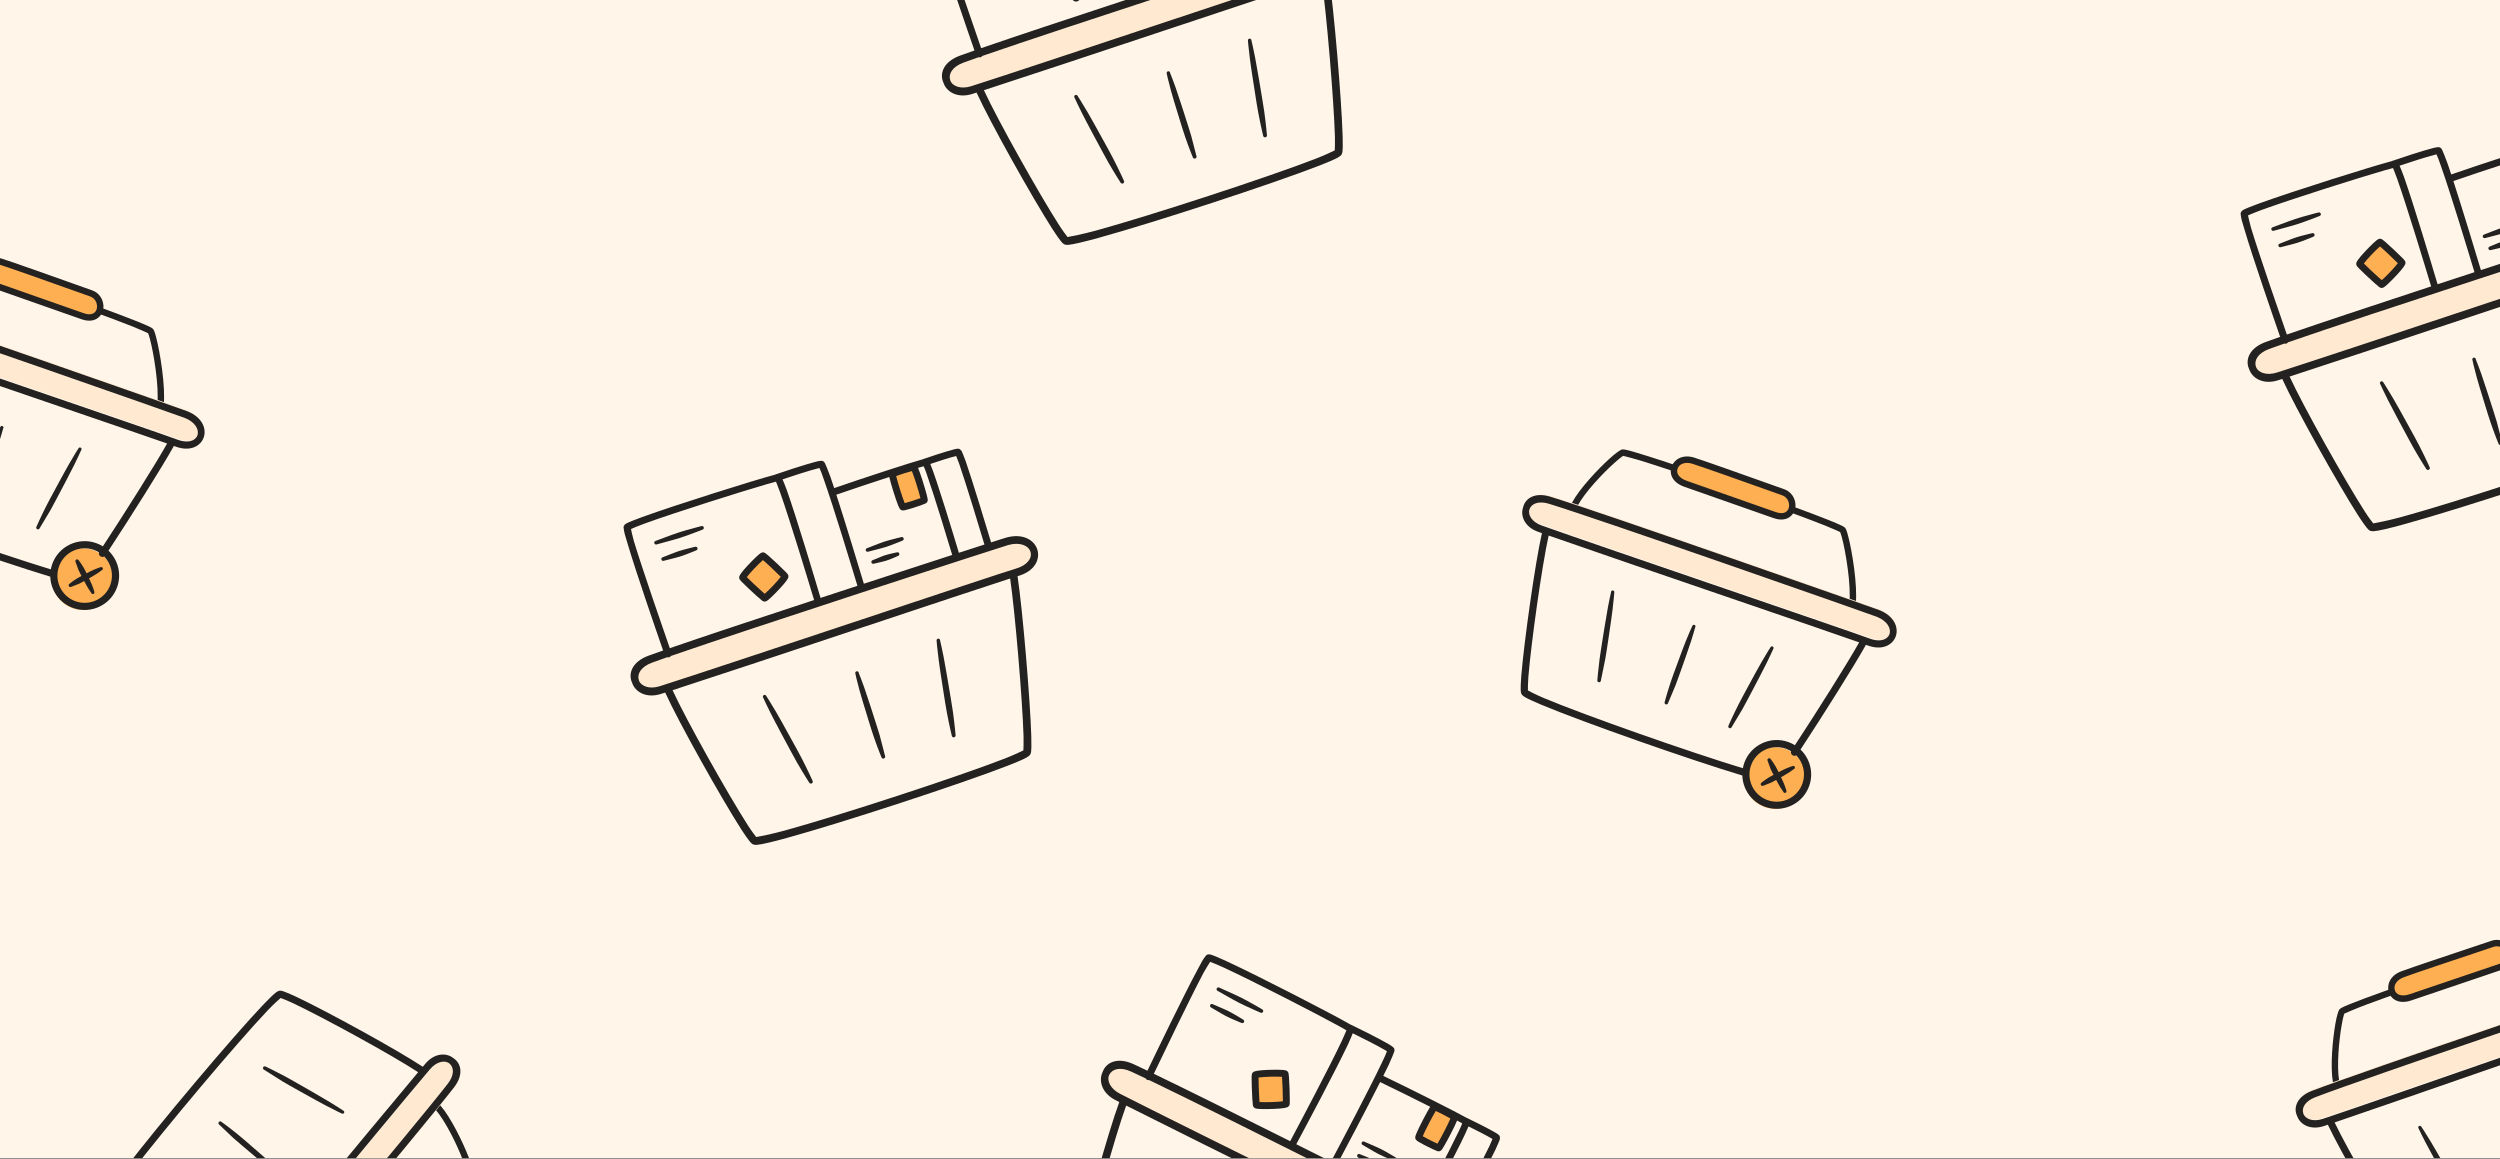 <svg width="2200" height="1020" viewBox="0 0 2200 1020" fill="none" xmlns="http://www.w3.org/2000/svg">
<rect x="0" y="0" width="2200" height="1020" fill="#808080" stroke="none"/>
<g clip-path="url(#clip0)">
<rect width="2200" height="1019.14" fill="#FFF5E9"/>
<path d="M-60.583 226.149C-59.272 226.469 -50.162 228.746 -40.152 231.92C-0.25 244.568 83.102 274.025 116.844 287.395C123.464 290.015 129.258 292.735 130.342 293.251C130.592 293.89 131.327 295.851 131.838 297.849C135.215 310.455 140.176 340.172 138.41 356.312C138.235 357.863 139.379 359.267 140.903 359.431C142.476 359.608 143.87 358.484 144.044 356.938C145.853 340.222 140.788 309.447 137.301 296.401C136.678 293.973 136.065 292.12 135.602 291.036C135.212 290.193 134.824 289.641 134.513 289.326C134.164 288.968 133.328 288.354 131.845 287.623C129.421 286.416 124.966 284.536 118.95 282.149C85.115 268.741 1.53 239.202 -38.42 226.543C-48.573 223.323 -55.994 221.178 -59.124 220.631C-60.563 220.376 -61.496 220.484 -61.909 220.609C-63.385 221.058 -67.381 223.877 -72.318 228.33C-82.914 237.933 -99.028 255.001 -105.629 267.345C-106.374 268.716 -105.869 270.426 -104.493 271.16C-103.117 271.898 -101.407 271.382 -100.662 270.01C-94.28 258.141 -78.771 241.752 -68.522 232.533C-65.91 230.199 -63.669 228.326 -62.03 227.114C-61.835 226.98 -61.658 226.854 -61.495 226.738C-61.136 226.482 -60.845 226.274 -60.583 226.149Z" fill="#232221"/>
<path d="M1448.85 406.92C1438.84 403.746 1429.73 401.469 1428.42 401.149C1428.16 401.274 1427.86 401.482 1427.51 401.738C1427.34 401.854 1427.16 401.98 1426.97 402.114C1425.33 403.327 1423.09 405.199 1420.48 407.533C1410.23 416.752 1394.72 433.141 1388.34 445.01C1387.59 446.382 1385.88 446.898 1384.51 446.16C1383.13 445.426 1382.63 443.716 1383.37 442.345C1389.97 430.001 1406.09 412.933 1416.68 403.33C1421.62 398.878 1425.62 396.058 1427.09 395.609C1427.5 395.484 1428.44 395.376 1429.88 395.631C1433.01 396.179 1440.43 398.323 1450.58 401.543C1490.53 414.202 1574.12 443.741 1607.95 457.149C1613.97 459.537 1618.42 461.416 1620.84 462.623C1622.33 463.354 1623.16 463.968 1623.51 464.326C1623.82 464.641 1624.21 465.193 1624.6 466.036C1625.06 467.12 1625.68 468.973 1626.3 471.401C1629.79 484.447 1634.85 515.222 1633.04 531.938C1632.87 533.484 1631.48 534.608 1629.9 534.431C1628.38 534.267 1627.23 532.863 1627.41 531.312C1629.18 515.172 1624.21 485.455 1620.84 472.849C1620.33 470.851 1619.59 468.89 1619.34 468.251C1618.26 467.735 1612.46 465.015 1605.84 462.395C1572.1 449.025 1488.75 419.568 1448.85 406.92Z" fill="#232221"/>
<path d="M397.448 1046.53C403.959 1038.29 409.312 1030.58 410.076 1029.47C410.051 1029.18 409.96 1028.83 409.848 1028.4C409.797 1028.21 409.741 1028 409.686 1027.77C409.131 1025.81 408.172 1023.05 406.914 1019.78C401.918 1006.93 392.078 986.628 383.235 976.459C382.216 975.277 382.338 973.495 383.516 972.47C384.689 971.442 386.467 971.575 387.486 972.757C396.695 983.299 406.956 1004.41 412.189 1017.72C414.606 1023.91 415.829 1028.65 415.726 1030.19C415.697 1030.62 415.468 1031.53 414.721 1032.78C413.101 1035.52 408.469 1041.7 401.865 1050.06C375.887 1082.94 318.682 1150.66 294.169 1177.57C289.807 1182.35 286.472 1185.85 284.486 1187.69C283.277 1188.82 282.407 1189.38 281.948 1189.58C281.544 1189.76 280.891 1189.93 279.964 1190C278.786 1190.04 276.836 1189.96 274.345 1189.69C260.909 1188.33 230.333 1182.18 215.339 1174.57C213.954 1173.86 213.397 1172.16 214.118 1170.75C214.811 1169.38 216.529 1168.81 217.918 1169.52C232.389 1176.89 261.938 1182.76 274.924 1184.06C276.973 1184.29 279.067 1184.3 279.753 1184.29C280.62 1183.46 285.214 1179 290.007 1173.74C314.453 1146.91 371.499 1079.38 397.448 1046.53Z" fill="#232221"/>
<path d="M2082.66 883.961C2072.82 887.633 2064.24 891.455 2063.01 892.011C2062.88 892.271 2062.78 892.614 2062.66 893.037C2062.6 893.229 2062.54 893.438 2062.47 893.663C2061.92 895.628 2061.31 898.484 2060.7 901.932C2058.31 915.509 2056.2 937.974 2058.49 951.254C2058.75 952.793 2057.72 954.254 2056.18 954.52C2054.65 954.791 2053.2 953.756 2052.94 952.216C2050.53 938.428 2052.69 915.056 2055.12 900.962C2056.26 894.413 2057.67 889.73 2058.55 888.467C2058.8 888.113 2059.47 887.453 2060.76 886.766C2063.56 885.269 2070.73 882.383 2080.71 878.659C2119.97 864.002 2203.99 835.736 2238.9 825.437C2245.11 823.609 2249.77 822.343 2252.43 821.799C2254.04 821.461 2255.08 821.429 2255.58 821.495C2256.02 821.551 2256.66 821.747 2257.49 822.171C2258.52 822.739 2260.15 823.82 2262.13 825.348C2272.92 833.47 2295.88 854.581 2304.76 868.858C2305.58 870.183 2305.17 871.927 2303.82 872.758C2302.52 873.568 2300.76 873.168 2299.94 871.838C2291.38 858.041 2269.15 837.7 2258.72 829.855C2257.09 828.597 2255.3 827.506 2254.71 827.157C2253.54 827.419 2247.3 828.849 2240.47 830.866C2205.66 841.138 2121.87 869.324 2082.66 883.961Z" fill="#232221"/>
<path d="M79.577 257.525C79.068 257.368 73.496 255.382 65.496 252.532L65.491 252.531C45.457 245.393 10.204 232.833 1.114 229.975C-15.669 224.676 -24.065 243.76 -5.99 250.208C3.917 253.743 36.832 265.271 56.813 272.268L56.866 272.287C65.211 275.209 71.289 277.338 72.473 277.758C90.559 284.175 92.582 261.519 79.577 257.525Z" fill="#FDAF52"/>
<path d="M63.959 535.242C78.107 540.21 93.602 532.768 98.57 518.621C103.537 504.474 96.095 488.978 81.948 484.011C67.801 479.043 52.305 486.485 47.338 500.632C42.37 514.78 49.812 530.275 63.959 535.242Z" fill="#FDAF52"/>
<path d="M794.357 445.91C795.557 446.206 812.627 440.634 813.16 439.891C813.782 439.029 805.168 411.146 803.878 410.896C802.697 410.666 785.54 416.015 785.075 416.916C784.543 417.946 792.983 445.58 794.357 445.91Z" fill="#FDAF52"/>
<path d="M653.782 508.121C654.428 509.489 672.022 525.793 673.06 526.118C674.267 526.5 691.732 508.372 690.979 506.924C690.29 505.596 672.823 489.129 671.7 488.927C670.417 488.694 653.034 506.558 653.782 508.121Z" fill="#FDAF52"/>
<path d="M1104.74 945.992C1104.24 947.418 1105.25 971.384 1105.76 972.346C1106.35 973.466 1131.51 972.893 1132 971.335C1132.44 969.907 1131.64 945.915 1130.98 944.981C1130.24 943.912 1105.31 944.355 1104.74 945.992Z" fill="#FDAF52"/>
<path d="M1248.36 1000.81C1249.01 1001.86 1265.05 1009.93 1265.95 1009.78C1267 1009.6 1280.52 983.738 1279.78 982.652C1279.1 981.656 1263.16 973.373 1262.19 973.686C1261.09 974.042 1247.62 999.607 1248.36 1000.81Z" fill="#FDAF52"/>
<path d="M2236.16 163.891C2235.63 164.634 2218.56 170.206 2217.36 169.91C2215.98 169.58 2207.54 141.946 2208.08 140.916C2208.54 140.015 2225.7 134.666 2226.88 134.896C2228.17 135.146 2236.78 163.029 2236.16 163.891Z" fill="#FDAF52"/>
<path d="M2096.06 250.118C2095.02 249.793 2077.43 233.489 2076.78 232.121C2076.03 230.558 2093.42 212.694 2094.7 212.927C2095.82 213.129 2113.29 229.596 2113.98 230.924C2114.73 232.372 2097.27 250.5 2096.06 250.118Z" fill="#FDAF52"/>
<path d="M2178.55 835.068L2178.65 835.034C2186.65 832.365 2192.22 830.509 2192.72 830.319C2205.42 825.448 2217.79 844.535 2199.59 850.63C2198.4 851.03 2192.29 853.107 2183.89 855.956L2183.63 856.044L2183.42 856.116C2163.34 862.936 2130.73 874.005 2120.83 877.304C2102.62 883.369 2097.47 863.166 2113.95 856.993C2122.86 853.644 2158.3 841.824 2178.48 835.091L2178.55 835.068Z" fill="#FDAF52"/>
<path d="M2368.62 1024.2C2373.43 1038.4 2365.81 1053.82 2351.61 1058.62C2337.41 1063.43 2322 1055.82 2317.19 1041.62C2312.38 1027.42 2319.99 1012.01 2334.19 1007.2C2348.4 1002.39 2363.81 1010 2368.62 1024.2Z" fill="#FDAF52"/>
<path d="M1554.56 427.555L1554.5 427.532C1534.46 420.394 1499.2 407.833 1490.11 404.975C1473.33 399.676 1464.94 418.76 1483.01 425.208C1492.92 428.744 1525.85 440.276 1545.83 447.274C1554.19 450.203 1560.29 452.337 1561.47 452.758C1579.56 459.175 1581.58 436.519 1568.58 432.525C1568.07 432.368 1562.53 430.393 1554.56 427.555Z" fill="#FDAF52"/>
<path d="M1552.96 710.242C1567.11 715.21 1582.6 707.768 1587.57 693.621C1592.54 679.473 1585.09 663.978 1570.95 659.011C1556.8 654.043 1541.3 661.485 1536.34 675.632C1531.37 689.779 1538.81 705.275 1552.96 710.242Z" fill="#FDAF52"/>
<path fill-rule="evenodd" clip-rule="evenodd" d="M164.324 360.979C157.941 358.504 -77.271 275.963 -124.019 261.569C-147.391 254.365 -153.964 278.985 -132.785 286.535C-106.394 295.951 -35.297 320.285 29.782 342.559L29.786 342.56C91.85 363.803 148.44 383.171 155.559 385.94C179.248 395.192 187.113 369.842 164.324 360.979ZM846.403 51.677C896.064 33.423 1152.56 -49.713 1159.67 -51.767C1185.09 -59.076 1194.94 -32.108 1168.49 -24.543C1160.55 -22.259 1099.16 -1.836 1031.83 20.563L1031.83 20.565C961.228 44.052 884.103 69.71 855.223 78.906C832.051 86.289 821.57 60.797 846.403 51.677ZM572.403 579.677C622.063 561.423 878.559 478.287 885.674 476.233C911.093 468.924 920.94 495.892 894.492 503.457C886.552 505.741 825.169 526.161 757.846 548.559L757.846 548.559L757.845 548.559L757.841 548.56L757.831 548.564C687.231 572.051 610.103 597.71 581.223 606.906C558.051 614.289 547.57 588.797 572.403 579.677ZM996.576 939.498C1044.69 961.507 1285.35 1083.09 1291.85 1086.64C1315.05 1099.35 1303.05 1125.44 1278.94 1112.18C1271.7 1108.21 1213.73 1079.49 1150.15 1047.98C1083.48 1014.94 1010.65 978.85 983.665 965.042C962.013 953.967 972.522 928.486 996.576 939.498ZM2308.67 200.233C2301.56 202.287 2045.06 285.423 1995.4 303.677C1970.57 312.797 1981.05 338.289 2004.22 330.906C2033.1 321.71 2110.23 296.051 2180.83 272.564L2180.84 272.56L2180.84 272.559L2180.85 272.559C2248.17 250.161 2309.55 229.741 2317.49 227.457C2343.94 219.892 2334.09 192.924 2308.67 200.233ZM1653.32 535.979C1646.94 533.504 1411.73 450.963 1364.98 436.569C1341.61 429.365 1335.04 453.985 1356.21 461.535C1382.61 470.951 1453.7 495.284 1518.78 517.559L1518.84 517.578C1580.88 538.813 1637.44 558.172 1644.56 560.94C1668.25 570.192 1676.11 544.842 1653.32 535.979ZM399.394 957.605C369.388 996.235 208.955 1187.02 204.382 1192.11C188.027 1210.29 167.101 1193.97 184.137 1175.08C189.245 1169.4 227.38 1123.34 269.205 1072.81L269.216 1072.8L269.218 1072.8L269.259 1072.75C313.111 1019.77 361.006 961.917 379.145 940.571C393.701 923.435 414.402 938.294 399.394 957.605ZM2034.9 959.004C2080.58 941.521 2316.67 861.523 2323.22 859.537C2346.63 852.469 2356.06 877.278 2331.71 884.595C2324.39 886.804 2267.89 906.437 2205.92 927.97C2140.95 950.547 2069.97 975.211 2043.38 984.066C2022.05 991.175 2012.05 967.738 2034.9 959.004Z" fill="#FFEAD1"/>
<path d="M876.889 -61.139C884.698 -63.392 891.239 -65.025 891.239 -65.025C892.097 -65.302 893.02 -64.83 893.297 -63.972C893.573 -63.114 893.101 -62.192 892.243 -61.915C892.243 -61.915 885.981 -59.416 878.328 -56.681C876.385 -55.987 874.35 -55.287 872.3 -54.638C870.403 -54.038 868.491 -53.493 866.645 -52.968L866.193 -52.839C858.379 -50.614 851.86 -48.898 851.86 -48.898C851.008 -48.623 850.094 -49.092 849.819 -49.943C849.544 -50.794 850.013 -51.708 850.864 -51.983C850.864 -51.983 857.157 -54.403 864.797 -57.164L865.232 -57.321C867.039 -57.974 868.911 -58.651 870.804 -59.273C872.847 -59.945 874.907 -60.567 876.889 -61.139Z" fill="#232221"/>
<path fill-rule="evenodd" clip-rule="evenodd" d="M924.791 -18.357C924.931 -18.065 925.501 -17.251 926.518 -16.181C929.211 -13.386 935.782 -7.21 940.289 -3.164C942.304 -1.363 943.925 0.029 944.657 0.571C945.241 0.996 945.694 1.177 945.898 1.247C946.375 1.391 947.026 1.495 947.842 1.25C948.265 1.122 949.092 0.707 950.119 -0.125C953.053 -2.498 959.686 -9.246 963.758 -14.018C965.766 -16.37 967.164 -18.365 967.534 -19.307C968.068 -20.661 967.769 -21.685 967.461 -22.273C967.301 -22.564 966.619 -23.462 965.459 -24.666C962.079 -28.143 953.941 -35.821 949.833 -39.354C948.642 -40.385 947.73 -41.096 947.274 -41.361C946.731 -41.707 946.283 -41.823 946.02 -41.867C945.598 -41.939 945.025 -41.971 944.319 -41.724C943.91 -41.583 943.124 -41.15 942.155 -40.364C939.204 -37.967 932.588 -31.283 928.532 -26.537C926.523 -24.186 925.13 -22.187 924.751 -21.212C924.264 -19.936 924.506 -18.945 924.791 -18.357ZM945.388 -35.112C949.037 -32.047 957.139 -24.404 960.755 -20.725L961.085 -20.397C958.301 -16.597 950.594 -8.557 946.979 -5.452L946.909 -5.511L946.906 -5.513L946.902 -5.517L946.9 -5.519C946.182 -6.13 945.268 -6.908 944.374 -7.722C940.098 -11.554 933.891 -17.348 931.198 -20.144C933.957 -23.948 941.774 -32.026 945.388 -35.112Z" fill="#232221"/>
<path d="M875.471 -44.252C881.04 -45.78 885.709 -46.807 885.709 -46.807C886.568 -47.083 887.489 -46.611 887.766 -45.752C888.042 -44.894 887.57 -43.972 886.712 -43.696C886.712 -43.696 882.321 -41.804 876.907 -39.793C875.536 -39.284 874.096 -38.778 872.641 -38.32C871.278 -37.893 869.901 -37.523 868.572 -37.166L868.296 -37.092C862.723 -35.593 858.074 -34.484 858.074 -34.484C857.223 -34.209 856.309 -34.678 856.034 -35.53C855.76 -36.381 856.229 -37.295 857.08 -37.57C857.08 -37.57 861.502 -39.382 866.902 -41.418L867.141 -41.508C868.437 -41.997 869.781 -42.505 871.147 -42.957C872.595 -43.435 874.06 -43.865 875.471 -44.252Z" fill="#232221"/>
<path d="M1100.02 52.661C1098.74 42.753 1098.16 35.744 1098.17 35.548C1098.17 34.692 1098.86 33.996 1099.72 33.994C1100.57 33.992 1101.27 34.684 1101.27 35.54C1101.28 35.584 1101.36 35.965 1101.52 36.641L1101.52 36.645C1102 38.75 1103.14 43.705 1104.42 50.236C1105.4 55.257 1106.42 61.194 1107.49 67.432L1107.49 67.439L1107.79 69.24C1107.91 69.91 1108.03 70.584 1108.14 71.26C1108.94 75.919 1109.73 80.68 1110.48 85.3C1110.66 86.364 1110.83 87.42 1111.01 88.465L1111.05 88.734L1111.06 88.821L1111.09 88.952L1111.09 88.966L1111.09 88.97L1111.09 88.978C1111.65 92.358 1112.2 95.623 1112.61 98.687C1114.2 110.335 1114.91 118.916 1114.91 118.916C1115.06 119.834 1114.43 120.702 1113.51 120.851C1112.6 121.001 1111.73 120.376 1111.58 119.458C1111.58 119.458 1109.43 110.69 1107.18 98.712C1106.21 93.522 1105.31 87.718 1104.4 81.808L1104.4 81.806L1104.38 81.662C1104.18 80.379 1103.98 79.092 1103.78 77.805L1103.42 75.506C1102.15 67.372 1100.89 59.354 1100.02 52.661Z" fill="#232221"/>
<path d="M1030.43 79.723C1027.97 70.817 1026.61 64.455 1026.62 64.257C1026.62 63.401 1027.31 62.705 1028.17 62.703C1029.02 62.7 1029.72 63.393 1029.72 64.249C1029.72 64.3 1029.91 64.755 1030.22 65.557L1030.24 65.591L1030.24 65.595L1030.25 65.611L1030.25 65.622C1031.04 67.609 1032.63 71.623 1034.48 76.838C1036 81.159 1037.67 86.278 1039.42 91.659L1039.43 91.673L1039.47 91.801L1039.47 91.816L1040.09 93.704C1040.19 94.006 1040.28 94.308 1040.38 94.61L1040.61 95.298C1041.94 99.392 1043.28 103.581 1044.56 107.647C1044.91 108.742 1045.26 109.828 1045.6 110.9L1045.6 110.904C1046.55 113.87 1047.47 116.734 1048.24 119.437L1052.89 137.398C1053.17 138.285 1052.67 139.233 1051.79 139.514C1050.9 139.795 1049.95 139.303 1049.67 138.416C1049.67 138.416 1046.51 130.818 1042.89 120.317C1041.32 115.745 1039.74 110.599 1038.14 105.36L1038.13 105.334C1037.78 104.196 1037.43 103.055 1037.08 101.914L1036.51 100.07L1036.51 100.061L1036.5 100.054L1036.5 100.048C1034.28 92.824 1032.08 85.696 1030.43 79.723Z" fill="#232221"/>
<path d="M946.042 86.88C945.781 86.316 945.634 85.998 945.612 85.964C945.112 85.27 945.27 84.299 945.965 83.799C946.659 83.299 947.629 83.458 948.129 84.152C948.25 84.304 952.088 90.219 957.144 98.864C960.541 104.673 964.439 111.749 968.398 118.937L970.009 121.861C970.533 122.81 971.056 123.757 971.578 124.701L971.643 124.817C974.537 130.052 977.379 135.19 979.788 139.889C985.377 150.793 989.066 159.088 989.066 159.088C989.51 159.905 989.207 160.93 988.389 161.374C987.571 161.817 986.546 161.514 986.103 160.696C986.103 160.696 981.386 153.437 975.481 143.198C973.927 140.506 972.351 137.576 970.719 134.544C970.132 133.455 969.539 132.351 968.936 131.242C966.691 127.105 964.386 122.836 962.157 118.637C961.581 117.553 961.008 116.476 960.439 115.408C957.407 109.711 954.519 104.284 952.18 99.627C949.106 93.511 946.925 88.791 946.043 86.883L946.042 86.88Z" fill="#232221"/>
<path d="M1067.15 -55.345C1067.15 -55.345 1062.23 -54.233 1056.35 -52.604C1054.87 -52.191 1053.32 -51.736 1051.79 -51.23C1050.35 -50.753 1048.93 -50.22 1047.56 -49.706L1047.31 -49.612C1041.6 -47.475 1036.93 -45.578 1036.93 -45.578C1036.08 -45.304 1035.61 -44.389 1035.88 -43.538C1036.16 -42.686 1037.07 -42.218 1037.92 -42.493C1037.92 -42.493 1042.83 -43.687 1048.7 -45.286L1049.01 -45.369C1050.41 -45.749 1051.85 -46.144 1053.29 -46.595C1054.82 -47.078 1056.34 -47.611 1057.79 -48.146C1063.51 -50.257 1068.16 -52.234 1068.16 -52.234C1069.01 -52.511 1069.49 -53.432 1069.21 -54.291C1068.93 -55.15 1068.01 -55.621 1067.15 -55.345Z" fill="#232221"/>
<path d="M1063.33 -41.93C1063.33 -41.93 1059.81 -41.273 1055.61 -40.187C1054.55 -39.912 1053.45 -39.601 1052.37 -39.24C1051.35 -38.903 1050.37 -38.511 1049.41 -38.132L1049.2 -38.049C1045.17 -36.454 1041.9 -35.013 1041.9 -35.013C1041.05 -34.737 1040.58 -33.824 1040.85 -32.972C1041.13 -32.121 1042.04 -31.652 1042.89 -31.926C1042.89 -31.926 1046.39 -32.666 1050.59 -33.723L1050.82 -33.78C1051.81 -34.03 1052.84 -34.288 1053.86 -34.604C1054.95 -34.943 1056.02 -35.332 1057.05 -35.728C1061.09 -37.298 1064.33 -38.818 1064.33 -38.818C1065.19 -39.095 1065.66 -40.017 1065.39 -40.876C1065.11 -41.734 1064.19 -42.207 1063.33 -41.93Z" fill="#232221"/>
<path fill-rule="evenodd" clip-rule="evenodd" d="M857.531 44.428C852.223 29.169 833.544 -24.823 826.12 -50.097C824.14 -56.206 822.974 -60.726 822.914 -62.748C822.531 -63.931 822.844 -64.802 823.01 -65.208C823.167 -65.642 823.777 -66.516 825.024 -67.26C827.036 -68.4 832.036 -70.421 838.959 -72.939C869.318 -83.963 939.297 -105.905 954.668 -109.907C955.008 -109.993 955.332 -110.072 955.636 -110.144C955.806 -110.248 955.991 -110.337 956.191 -110.408C961.795 -112.405 982.761 -119.348 991.84 -121.641C994.04 -122.202 995.724 -122.513 996.331 -122.477C997.205 -122.535 997.84 -122.413 998.183 -122.274C998.546 -122.07 999.318 -121.526 1000.03 -120.246C1000.87 -118.577 1002.56 -114.263 1004.81 -108.233C1005.81 -105.352 1006.91 -102.063 1008.09 -98.475C1033.55 -107.308 1076.25 -121.226 1085.75 -123.763C1085.8 -123.777 1085.85 -123.791 1085.9 -123.804L1085.96 -123.819C1086.11 -123.902 1086.27 -123.974 1086.43 -124.034C1090.63 -125.529 1106.32 -130.726 1113.32 -132.505C1114.97 -132.921 1116.24 -133.137 1116.9 -133.168C1117.56 -133.171 1118.06 -133.017 1118.33 -132.869C1118.35 -132.856 1118.37 -132.841 1118.39 -132.826L1118.44 -132.793L1118.45 -132.788L1118.46 -132.784L1118.46 -132.782C1118.82 -132.544 1119.53 -132.07 1120.25 -131.078C1120.88 -129.81 1122.16 -126.534 1123.87 -121.952C1130.19 -103.611 1142.41 -63.157 1146.15 -50.699C1153.59 -53.091 1158.16 -54.544 1159.03 -54.794C1174.27 -59.188 1184.19 -52.594 1186.8 -44.537C1189.45 -36.368 1185.2 -25.46 1169.93 -21.117C1169.79 -21.075 1169.62 -21.027 1169.44 -20.973C1173.89 8.579 1180.56 87.281 1181.53 119.891C1181.74 126.781 1181.63 131.705 1181.33 133.823C1181.09 135.099 1180.7 135.901 1180.37 136.317C1179.97 136.891 1178.85 137.859 1176.95 138.88C1174 140.466 1168.43 142.84 1160.99 145.736C1119.28 161.953 1015.84 195.797 966.178 209.463C953.507 212.955 944.204 215.134 940.186 215.451C938.272 215.601 936.983 215.256 936.417 214.924C935.801 214.636 934.901 213.871 933.815 212.537C932.114 210.516 929.526 206.776 926.272 201.779C908.662 174.316 871.315 107.751 859.372 81.471C858.062 81.891 856.823 82.288 855.659 82.658C842.561 86.829 832.828 80.8 830.239 72.808C826.641 65.131 829.849 54.448 844.748 48.975C848.135 47.734 852.441 46.203 857.531 44.428ZM841.111 -67.216C835.784 -65.283 831.079 -63.271 829.264 -62.442C829.619 -60.425 830.661 -56.289 831.819 -51.798C839.452 -26.665 858.121 27.179 863.417 42.386C892.474 32.356 940.985 16.255 990.401 0.018C985.301 -16.931 969.093 -70.435 960.541 -94.533C959.845 -96.302 959.249 -97.919 958.725 -99.341L958.718 -99.361L958.717 -99.363C957.974 -101.38 957.376 -103.003 956.843 -104.111C955.193 -103.691 952.448 -102.978 949.184 -102.029C926.055 -95.331 868.008 -76.982 841.111 -67.216ZM996.073 -1.845C1006.95 -5.416 1017.84 -8.983 1028.53 -12.482C1023.19 -30.232 1007.39 -82.345 998.931 -106.182C997.531 -110.504 996 -114.312 995.117 -116.118C994.56 -116.002 994.002 -115.887 993.45 -115.751C986.03 -113.868 970.839 -108.941 962.63 -106.164C963.627 -103.983 964.891 -100.699 966.412 -96.623C974.964 -72.519 990.968 -19.031 996.073 -1.845ZM1035.4 -7.587C1035.86 -7.447 1036.16 -7.436 1036.12 -7.823C1101.06 -29.053 1157.82 -47.389 1161.12 -48.34C1171.29 -51.256 1179 -48.028 1180.81 -42.451C1182.58 -36.975 1178.02 -30.466 1167.84 -27.571C1159.92 -25.291 1098.72 -4.933 1031.53 17.42L1031.52 17.422L1031.52 17.424C960.828 40.941 883.5 66.665 854.573 75.873C845.505 78.76 837.909 75.9 836.177 70.55C834.444 65.2 837.913 58.755 847.847 55.109C851.329 53.829 855.829 52.229 861.189 50.361C861.806 50.536 862.469 50.534 863.108 50.309C863.633 50.122 864.093 49.735 864.426 49.237C900.117 36.872 968.434 14.318 1030.54 -5.997C1030.63 -5.876 1030.71 -5.93 1030.81 -6.085L1035.4 -7.587ZM865.849 79.382C878.055 105.919 914.684 171.068 932.015 198.1C935.073 202.894 938.373 207.219 939.474 208.602C941.885 208.167 952.672 206.136 964.385 202.919C1013.93 189.283 1116.95 155.574 1158.54 139.395C1166.04 136.48 1172.71 133.254 1174.57 132.332C1174.66 130.598 1174.88 125.604 1174.73 120.098C1173.77 88.057 1167.32 11.23 1162.92 -18.922C1143.56 -12.7 1091.06 4.766 1034.08 23.724L1034.07 23.724L1034.06 23.728C970.156 44.989 900.611 68.125 865.849 79.382ZM1140.3 -48.814C1136.61 -61.095 1124.38 -101.596 1118.07 -119.926C1117.59 -121.1 1117.15 -122.288 1116.74 -123.376C1116.25 -124.716 1115.81 -125.904 1115.42 -126.726C1110.53 -125.574 1099.27 -121.935 1092.65 -119.708C1098 -107.258 1113.73 -55.15 1117.81 -41.546C1126.46 -44.349 1134.06 -46.803 1140.3 -48.814ZM1111.95 -39.649C1090.32 -32.637 1063.08 -23.775 1034.19 -14.332C1029.78 -28.98 1018.47 -66.412 1009.98 -92.661C1023.14 -97.229 1041.06 -103.206 1056.56 -108.242L1056.58 -108.166L1056.6 -108.036C1056.62 -107.959 1056.64 -107.881 1056.66 -107.801C1057.91 -102.49 1061.84 -89.689 1064.16 -83.752C1064.89 -81.89 1065.56 -80.6 1065.95 -80.099C1066.61 -79.255 1067.35 -78.97 1067.82 -78.854C1068.16 -78.782 1069.15 -78.724 1070.57 -79.037C1073.45 -79.689 1079.97 -81.741 1084.3 -83.288C1086.31 -84.002 1087.88 -84.629 1088.52 -84.961C1089.27 -85.363 1089.65 -85.825 1089.82 -86.058C1090.04 -86.361 1090.59 -87.27 1090.38 -88.815C1090 -91.647 1086.36 -103.931 1083.64 -111.64C1082.99 -113.492 1082.38 -115.088 1081.87 -116.273L1082.43 -116.443L1082.94 -116.597C1084.36 -117.02 1085.79 -117.421 1086.82 -117.697C1087.52 -116.23 1088.54 -113.757 1089.37 -111.209C1095.91 -92.772 1108.44 -51.33 1111.95 -39.649ZM1076.45 -113.439C1078.56 -108.349 1082.69 -95.075 1083.98 -89.667C1080.52 -88.345 1073.65 -86.129 1070.15 -85.222C1068.02 -90.308 1063.91 -103.692 1062.64 -109.07C1066.05 -110.395 1072.93 -112.543 1076.45 -113.439Z" fill="#232221"/>
<path d="M617.239 462.975C617.239 462.975 610.698 464.608 602.889 466.861C600.907 467.433 598.847 468.055 596.804 468.726C594.911 469.349 593.039 470.026 591.232 470.679L590.797 470.836C583.157 473.597 576.864 476.017 576.864 476.017C576.013 476.292 575.545 477.206 575.819 478.057C576.094 478.908 577.008 479.377 577.86 479.102C577.86 479.102 584.379 477.386 592.193 475.161L592.645 475.032L592.647 475.032L592.649 475.031L592.652 475.03L592.653 475.03C594.496 474.505 596.406 473.961 598.3 473.362C600.351 472.713 602.385 472.013 604.328 471.319C611.981 468.583 618.243 466.085 618.243 466.085C619.101 465.808 619.574 464.886 619.297 464.028C619.02 463.17 618.098 462.698 617.239 462.975Z" fill="#232221"/>
<path fill-rule="evenodd" clip-rule="evenodd" d="M652.518 511.819C651.501 510.749 650.932 509.935 650.791 509.643C650.506 509.055 650.264 508.064 650.751 506.788C651.13 505.813 652.523 503.814 654.532 501.463C658.588 496.717 665.204 490.033 668.155 487.636C669.124 486.85 669.91 486.417 670.319 486.276C671.025 486.029 671.598 486.06 672.02 486.133C672.283 486.177 672.731 486.293 673.274 486.639C673.73 486.904 674.643 487.615 675.833 488.646C679.941 492.179 688.079 499.857 691.459 503.334C692.619 504.537 693.301 505.436 693.461 505.726C693.769 506.315 694.068 507.339 693.535 508.693C693.164 509.635 691.766 511.63 689.758 513.982C685.686 518.754 679.053 525.502 676.119 527.875C675.092 528.707 674.265 529.122 673.842 529.25C673.026 529.495 672.375 529.391 671.898 529.247C671.694 529.177 671.242 528.996 670.657 528.571C669.925 528.029 668.304 526.636 666.289 524.836C661.783 520.789 655.211 514.614 652.518 511.819ZM686.756 507.275C683.139 503.596 675.037 495.953 671.388 492.888C667.774 495.974 659.957 504.052 657.198 507.856C659.891 510.652 666.098 516.446 670.374 520.278C671.268 521.092 672.182 521.87 672.9 522.481L672.902 522.483L672.907 522.487L672.909 522.489L672.979 522.548C676.594 519.443 684.301 511.403 687.085 507.603L686.756 507.275Z" fill="#232221"/>
<path d="M611.71 481.193C611.71 481.193 607.04 482.22 601.471 483.748C600.06 484.135 598.596 484.565 597.147 485.043C595.782 485.495 594.438 486.002 593.142 486.491L593.141 486.492L592.902 486.582C587.502 488.618 583.08 490.43 583.08 490.43C582.229 490.705 581.76 491.619 582.034 492.47C582.309 493.322 583.223 493.791 584.074 493.516C584.074 493.516 588.723 492.407 594.296 490.908L594.572 490.834C595.9 490.477 597.278 490.107 598.641 489.68C600.096 489.222 601.536 488.716 602.907 488.207C608.321 486.196 612.712 484.304 612.712 484.304C613.57 484.027 614.043 483.106 613.766 482.248C613.489 481.389 612.568 480.917 611.71 481.193Z" fill="#232221"/>
<path d="M824.172 563.548C824.163 563.744 824.737 570.753 826.023 580.661C826.892 587.354 828.147 595.372 829.419 603.506L829.779 605.805C829.98 607.092 830.179 608.379 830.377 609.662L830.4 609.806L830.4 609.808L830.401 609.813L830.401 609.816L830.402 609.82L830.402 609.822C831.315 615.728 832.212 621.526 833.183 626.712C835.427 638.69 837.58 647.458 837.58 647.458C837.73 648.376 838.596 649.001 839.515 648.851C840.434 648.701 841.058 647.834 840.908 646.916C840.908 646.916 840.201 638.335 838.615 626.687C838.197 623.621 837.653 620.354 837.09 616.972L837.09 616.97L837.089 616.966L837.087 616.952L837.065 616.821C836.976 616.283 836.886 615.743 836.796 615.2C836.691 614.57 836.587 613.936 836.483 613.3C835.73 608.68 834.944 603.919 834.142 599.26L833.487 595.439L833.485 595.432C832.417 589.194 831.399 583.257 830.418 578.235C829.143 571.713 828.006 566.761 827.521 564.652L827.52 564.645L827.519 564.641L827.517 564.632C827.363 563.961 827.276 563.583 827.274 563.54C827.272 562.684 826.575 561.991 825.719 561.993C824.863 561.996 824.17 562.692 824.172 563.548Z" fill="#232221"/>
<path d="M752.62 592.257C752.61 592.455 753.969 598.816 756.428 607.723C758.08 613.701 760.28 620.837 762.508 628.068L762.509 628.069L763.077 629.914C763.428 631.055 763.778 632.196 764.126 633.334C765.734 638.582 767.313 643.737 768.893 648.317C772.515 658.818 775.671 666.416 775.671 666.416C775.952 667.303 776.9 667.795 777.787 667.514C778.674 667.233 779.166 666.285 778.885 665.398L774.241 647.437C773.471 644.734 772.553 641.87 771.603 638.904L771.602 638.9L771.591 638.867C771.251 637.805 770.907 636.731 770.564 635.647C769.278 631.581 767.945 627.392 766.608 623.298C766.226 622.129 765.848 620.966 765.473 619.816L765.468 619.801C763.699 614.368 762.016 609.197 760.476 604.838C758.635 599.623 757.04 595.609 756.25 593.622C755.915 592.78 755.725 592.301 755.721 592.249C755.72 591.393 755.023 590.7 754.167 590.702C753.311 590.704 752.618 591.401 752.62 592.257Z" fill="#232221"/>
<path d="M672.034 614.862L672.042 614.88C672.923 616.786 675.105 621.508 678.18 627.627C680.519 632.284 683.407 637.711 686.439 643.408L687.133 644.712C687.473 645.351 687.815 645.993 688.157 646.637C690.386 650.835 692.691 655.105 694.936 659.242C695.539 660.351 696.132 661.454 696.719 662.544L696.72 662.547L696.723 662.551L696.726 662.557L696.74 662.583C698.365 665.601 699.934 668.517 701.481 671.198C707.386 681.437 712.103 688.696 712.103 688.696C712.547 689.514 713.571 689.817 714.389 689.374C715.207 688.93 715.511 687.905 715.066 687.087C715.066 687.087 711.378 678.793 705.788 667.889C703.379 663.19 700.537 658.051 697.643 652.817C697.263 652.13 696.881 651.44 696.5 650.75C696.209 650.224 695.919 649.697 695.628 649.17L694.398 646.937L694.395 646.931L694.393 646.928C690.436 639.744 686.54 632.671 683.144 626.864C678.088 618.219 674.251 612.304 674.129 612.152C673.629 611.457 672.659 611.299 671.965 611.799C671.27 612.299 671.112 613.27 671.612 613.964C671.634 613.998 671.778 614.309 672.034 614.862Z" fill="#232221"/>
<path d="M782.355 475.396C788.228 473.767 793.152 472.655 793.152 472.655C794.01 472.379 794.933 472.85 795.209 473.709C795.486 474.568 795.014 475.489 794.156 475.766C794.156 475.766 789.511 477.743 783.793 479.854C782.344 480.389 780.824 480.922 779.288 481.405C777.854 481.856 776.406 482.25 775.007 482.631L774.704 482.714C768.826 484.313 763.924 485.507 763.924 485.507C763.073 485.781 762.158 485.314 761.883 484.462C761.609 483.611 762.077 482.696 762.928 482.422C762.928 482.422 767.604 480.525 773.308 478.388L773.56 478.294L773.561 478.293C774.931 477.78 776.351 477.247 777.792 476.77C779.321 476.264 780.867 475.809 782.355 475.396Z" fill="#232221"/>
<path d="M781.609 487.813C785.81 486.727 789.328 486.07 789.328 486.07C790.187 485.793 791.109 486.266 791.385 487.124C791.662 487.983 791.189 488.905 790.331 489.182C790.331 489.182 787.09 490.701 783.046 492.271C782.025 492.668 780.95 493.057 779.859 493.396C778.843 493.712 777.814 493.97 776.82 494.22L776.594 494.277C772.392 495.334 768.892 496.074 768.892 496.074C768.041 496.348 767.127 495.879 766.852 495.028C766.578 494.176 767.046 493.263 767.898 492.987C767.898 492.987 771.172 491.546 775.2 489.951L775.41 489.868L775.419 489.865C776.371 489.487 777.357 489.096 778.366 488.76C779.449 488.399 780.549 488.088 781.609 487.813Z" fill="#232221"/>
<path fill-rule="evenodd" clip-rule="evenodd" d="M552.12 477.903C559.544 503.177 578.223 557.169 583.531 572.428C578.441 574.203 574.135 575.734 570.749 576.975C555.849 582.448 552.641 593.131 556.239 600.808C558.828 608.8 568.561 614.828 581.659 610.658C582.007 610.547 582.362 610.434 582.724 610.319C582.99 610.234 583.26 610.147 583.534 610.06C584.13 609.869 584.743 609.673 585.372 609.471C597.315 635.751 634.662 702.316 652.273 729.779C655.526 734.776 658.114 738.516 659.815 740.537C660.901 741.871 661.801 742.636 662.417 742.924C662.983 743.255 664.272 743.601 666.186 743.451C670.204 743.134 679.508 740.955 692.178 737.463C741.844 723.796 845.281 689.953 886.992 673.736C894.426 670.84 900 668.466 902.953 666.88C904.846 665.859 905.971 664.891 906.374 664.317C906.697 663.901 907.093 663.099 907.334 661.823C907.629 659.705 907.737 654.781 907.533 647.891C906.557 615.281 899.89 536.579 895.443 507.027C895.586 506.985 895.717 506.946 895.837 506.911L895.935 506.883C911.2 502.54 915.447 491.632 912.801 483.463C910.191 475.405 900.274 468.812 885.026 473.206C884.159 473.456 879.593 474.909 872.151 477.301C868.407 464.843 856.187 424.389 849.871 406.047C848.164 401.466 846.88 398.19 846.247 396.922C845.534 395.93 844.819 395.456 844.459 395.218L844.456 395.216C844.407 395.184 844.364 395.155 844.33 395.131C844.059 394.983 843.563 394.829 842.896 394.832C842.237 394.863 840.971 395.079 839.323 395.495C832.324 397.274 816.629 402.471 812.434 403.966C812.267 404.026 812.11 404.098 811.962 404.181C811.891 404.199 811.819 404.217 811.746 404.237C802.253 406.774 759.553 420.692 734.086 429.525C732.908 425.937 731.807 422.648 730.815 419.767C728.564 413.737 726.869 409.423 726.03 407.754C725.318 406.474 724.547 405.93 724.183 405.726C723.84 405.587 723.206 405.465 722.331 405.523C721.725 405.487 720.04 405.798 717.84 406.359C708.761 408.652 687.795 415.595 682.191 417.592C681.991 417.663 681.806 417.752 681.636 417.856C681.332 417.928 681.008 418.007 680.668 418.093C665.297 422.095 595.318 444.037 564.959 455.061C558.036 457.579 553.036 459.6 551.024 460.74C549.777 461.484 549.167 462.358 549.01 462.792C548.844 463.198 548.531 464.069 548.914 465.251C548.974 467.274 550.14 471.793 552.12 477.903ZM555.264 465.558C557.079 464.729 561.784 462.717 567.111 460.784C594.008 451.018 652.055 432.669 675.184 425.971C678.448 425.022 681.193 424.309 682.843 423.889C683.377 424.997 683.975 426.621 684.718 428.639C685.244 430.066 685.842 431.69 686.541 433.467C695.093 457.565 711.301 511.069 716.401 528.018C666.985 544.255 618.474 560.356 589.417 570.386C584.121 555.179 565.452 501.335 557.819 476.202C556.662 471.711 555.619 467.575 555.264 465.558ZM754.534 515.518C743.836 519.017 732.95 522.583 722.073 526.155C716.968 508.969 700.964 455.481 692.412 431.377C690.892 427.301 689.627 424.016 688.63 421.836C696.839 419.059 712.03 414.132 719.45 412.249C720.002 412.113 720.56 411.998 721.117 411.882C722 413.688 723.531 417.495 724.931 421.818C733.387 445.655 749.19 497.768 754.534 515.518ZM762.122 520.177C762.16 520.564 761.864 520.552 761.399 520.413L756.808 521.915C756.714 522.07 756.633 522.124 756.539 522.002C694.435 542.318 626.117 564.872 590.426 577.237C590.093 577.735 589.633 578.122 589.108 578.309C588.47 578.533 587.806 578.536 587.189 578.361C581.829 580.229 577.329 581.829 573.847 583.109C563.913 586.755 560.444 593.2 562.177 598.55C563.91 603.9 571.505 606.76 580.573 603.873C609.469 594.675 686.663 568.995 757.293 545.499L757.472 545.439L757.519 545.424L757.524 545.422C824.719 523.068 885.916 502.709 893.844 500.429C904.021 497.534 908.581 491.025 906.808 485.549C905.001 479.972 897.286 476.744 887.116 479.66C883.822 480.611 827.06 498.947 762.122 520.177ZM658.015 726.099C640.684 699.068 604.055 633.919 591.85 607.382C626.611 596.125 696.156 572.989 760.064 551.728L760.1 551.716L760.122 551.709C817.09 532.757 869.568 515.298 888.924 509.078C893.317 539.23 899.766 616.057 900.732 648.098C900.88 653.604 900.663 658.598 900.571 660.332C898.711 661.254 892.038 664.48 884.544 667.395C842.952 683.574 739.931 717.283 690.385 730.919C678.672 734.136 667.885 736.167 665.474 736.601C664.373 735.219 661.073 730.894 658.015 726.099ZM844.066 408.074C850.379 426.404 862.608 466.905 866.297 479.185C860.056 481.197 852.461 483.651 843.807 486.454C839.73 472.85 824.005 420.742 818.649 408.292C825.267 406.065 836.529 402.425 841.418 401.273C841.807 402.095 842.247 403.283 842.742 404.622L842.744 404.626C843.147 405.714 843.586 406.901 844.066 408.074ZM760.19 513.668C789.078 504.225 816.321 495.363 837.953 488.351C834.442 476.67 821.91 435.228 815.367 416.791C814.542 414.243 813.517 411.77 812.819 410.303C811.795 410.579 810.365 410.98 808.943 411.403C808.597 411.507 808.24 411.615 807.872 411.727C808.38 412.912 808.992 414.508 809.644 416.36C812.358 424.069 815.997 436.353 816.379 439.185C816.587 440.73 816.041 441.639 815.821 441.942C815.654 442.175 815.275 442.637 814.521 443.039C813.877 443.37 812.311 443.997 810.302 444.712C805.975 446.258 799.451 448.311 796.575 448.963C795.15 449.276 794.158 449.217 793.822 449.146C793.345 449.03 792.613 448.745 791.949 447.901C791.557 447.4 790.888 446.11 790.159 444.248C787.838 438.311 783.914 425.51 782.66 420.198C782.624 420.047 782.59 419.9 782.558 419.758C767.063 424.794 749.14 430.771 735.98 435.339C744.466 461.588 755.785 499.02 760.19 513.668ZM809.978 438.333C808.69 432.925 804.564 419.651 802.453 414.561C798.928 415.456 792.047 417.605 788.636 418.93C789.906 424.308 794.023 437.692 796.15 442.778C799.654 441.871 806.521 439.655 809.978 438.333Z" fill="#232221"/>
<path d="M1110.76 888.234C1110.76 888.234 1104.97 884.788 1097.84 880.889C1096.03 879.9 1094.13 878.891 1092.2 877.928C1090.42 877.038 1088.61 876.2 1086.87 875.391L1086.45 875.196C1079.08 871.777 1072.91 869.064 1072.91 869.064C1072.11 868.659 1071.14 868.979 1070.73 869.777C1070.33 870.575 1070.65 871.551 1071.45 871.956C1071.45 871.956 1077.28 875.328 1084.4 879.25L1084.81 879.477C1086.49 880.404 1088.23 881.364 1090 882.273C1091.91 883.257 1093.85 884.192 1095.72 885.067C1103.08 888.514 1109.28 891.15 1109.28 891.15C1110.09 891.558 1111.07 891.235 1111.48 890.431C1111.89 889.627 1111.57 888.642 1110.76 888.234Z" fill="#232221"/>
<path fill-rule="evenodd" clip-rule="evenodd" d="M1101.42 947.758C1101.45 946.282 1101.62 945.303 1101.72 944.996C1101.93 944.378 1102.46 943.505 1103.7 942.942C1104.66 942.516 1107.06 942.077 1110.14 941.823C1116.36 941.309 1125.77 941.222 1129.55 941.598C1130.79 941.722 1131.65 941.968 1132.04 942.156C1132.72 942.478 1133.1 942.904 1133.35 943.252C1133.51 943.469 1133.74 943.867 1133.89 944.495C1134.02 945.004 1134.17 946.152 1134.29 947.721C1134.72 953.123 1135.09 964.305 1135.04 969.155C1135.02 970.825 1134.87 971.944 1134.78 972.263C1134.58 972.897 1134.07 973.835 1132.74 974.421C1131.81 974.829 1129.42 975.26 1126.34 975.516C1120.08 976.038 1110.62 976.158 1106.87 975.777C1105.55 975.644 1104.67 975.357 1104.28 975.15C1103.53 974.749 1103.14 974.217 1102.91 973.779C1102.81 973.586 1102.62 973.139 1102.5 972.425C1102.36 971.525 1102.19 969.395 1102.03 966.698C1101.68 960.651 1101.36 951.638 1101.42 947.758ZM1128.93 968.64C1128.95 963.481 1128.58 952.349 1128.15 947.604C1123.41 947.25 1112.17 947.481 1107.53 948.239C1107.47 952.121 1107.8 960.606 1108.14 966.337C1108.2 967.545 1108.3 968.741 1108.38 969.68L1108.38 969.683L1108.38 969.693L1108.39 969.784C1113.14 970.125 1124.28 969.843 1128.93 969.105L1128.93 968.64Z" fill="#232221"/>
<path d="M1094.01 897.276C1094.01 897.276 1089.97 894.717 1084.94 891.88C1083.66 891.162 1082.32 890.436 1080.96 889.756C1079.67 889.115 1078.36 888.529 1077.09 887.963L1076.86 887.859C1071.59 885.502 1067.18 883.675 1067.18 883.675C1066.38 883.27 1065.4 883.589 1065 884.387C1064.59 885.185 1064.91 886.162 1065.71 886.566C1065.71 886.566 1069.79 889.052 1074.8 891.912L1075.05 892.054C1076.25 892.736 1077.48 893.443 1078.75 894.099C1080.11 894.8 1081.49 895.454 1082.82 896.058C1088.08 898.442 1092.53 900.191 1092.53 900.191C1093.33 900.599 1094.32 900.278 1094.72 899.474C1095.13 898.669 1094.81 897.685 1094.01 897.276Z" fill="#232221"/>
<path d="M1186.87 1105.36C1186.73 1105.49 1182.2 1110.87 1176.14 1118.81C1172.04 1124.18 1167.28 1130.76 1162.46 1137.43L1161.1 1139.31C1160.33 1140.37 1159.57 1141.42 1158.8 1142.47L1158.72 1142.59L1158.72 1142.59L1158.71 1142.6C1155.2 1147.44 1151.75 1152.19 1148.79 1156.55C1141.95 1166.64 1137.3 1174.38 1137.3 1174.38C1136.76 1175.14 1136.94 1176.19 1137.7 1176.73C1138.45 1177.27 1139.51 1177.1 1140.05 1176.34C1140.05 1176.34 1145.59 1169.75 1152.67 1160.36C1154.53 1157.89 1156.44 1155.19 1158.42 1152.39L1158.44 1152.37L1158.51 1152.26C1159.19 1151.3 1159.88 1150.33 1160.58 1149.35C1163.3 1145.54 1166.09 1141.61 1168.8 1137.74C1169.2 1137.18 1169.59 1136.62 1169.98 1136.06L1171.03 1134.56C1174.67 1129.38 1178.12 1124.44 1180.96 1120.19C1184.66 1114.65 1187.34 1110.33 1188.48 1108.5L1188.48 1108.49C1188.84 1107.9 1189.05 1107.57 1189.08 1107.54C1189.68 1106.93 1189.67 1105.95 1189.06 1105.35C1188.45 1104.74 1187.47 1104.75 1186.87 1105.36Z" fill="#232221"/>
<path d="M1115.85 1075.36C1115.7 1075.49 1112.19 1080.97 1107.66 1089.02C1104.63 1094.43 1101.16 1101.05 1097.65 1107.75L1096.76 1109.46C1096.41 1110.13 1096.05 1110.8 1095.7 1111.47L1095.1 1112.63L1095.09 1112.63L1095.09 1112.63L1095.09 1112.65C1092.54 1117.5 1090.03 1122.26 1087.93 1126.62C1083.11 1136.63 1080 1144.25 1080 1144.25C1079.57 1145.07 1079.9 1146.09 1080.73 1146.52C1081.55 1146.94 1082.57 1146.62 1083 1145.79L1092.35 1129.76C1093.7 1127.3 1095.07 1124.62 1096.48 1121.85L1096.48 1121.84C1096.99 1120.84 1097.51 1119.83 1098.04 1118.8C1099.99 1115.01 1101.99 1111.1 1103.92 1107.25C1104.18 1106.74 1104.44 1106.23 1104.69 1105.72L1105.57 1103.98L1105.58 1103.96L1105.58 1103.96C1108.15 1098.86 1110.59 1094 1112.57 1089.83C1114.93 1084.83 1116.63 1080.85 1117.47 1078.88C1117.82 1078.05 1118.02 1077.58 1118.06 1077.54C1118.66 1076.93 1118.65 1075.95 1118.04 1075.35C1117.43 1074.74 1116.45 1074.75 1115.85 1075.36Z" fill="#232221"/>
<path d="M1043.05 1033.73C1043.04 1033.75 1043.01 1033.84 1042.95 1034C1042.9 1034.16 1042.81 1034.39 1042.71 1034.68C1041.99 1036.66 1040.21 1041.55 1038.09 1048.06C1036.47 1053.01 1034.7 1058.89 1032.85 1065.06L1032.84 1065.08C1032.49 1066.23 1032.14 1067.4 1031.79 1068.58C1030.41 1073.13 1029.04 1077.78 1027.73 1082.3C1027.37 1083.51 1027.02 1084.72 1026.67 1085.9C1025.69 1089.2 1024.75 1092.39 1023.95 1095.4C1020.94 1106.83 1019.17 1115.3 1019.17 1115.3C1018.91 1116.2 1019.43 1117.13 1020.32 1117.4C1021.21 1117.66 1022.15 1117.14 1022.41 1116.25C1022.41 1116.25 1025.63 1107.76 1029.34 1096.08C1030.94 1091.05 1032.54 1085.4 1034.17 1079.65C1034.55 1078.31 1034.93 1076.98 1035.31 1075.64L1036.01 1073.19C1038.26 1065.3 1040.47 1057.53 1042.15 1051.01C1044.65 1041.31 1046.09 1034.41 1046.11 1034.22C1046.24 1033.37 1045.67 1032.57 1044.82 1032.44C1043.98 1032.31 1043.18 1032.88 1043.05 1033.73Z" fill="#232221"/>
<path d="M1219.25 1013.32C1224.57 1016.3 1228.85 1018.98 1228.85 1018.98C1229.65 1019.39 1229.98 1020.37 1229.57 1021.18C1229.16 1021.98 1228.18 1022.3 1227.37 1021.9C1227.37 1021.9 1222.68 1020.03 1217.14 1017.5C1215.73 1016.86 1214.28 1016.17 1212.84 1015.43C1211.51 1014.74 1210.2 1014 1208.94 1013.29L1208.67 1013.13C1203.37 1010.13 1199.05 1007.52 1199.05 1007.52C1198.25 1007.12 1197.93 1006.14 1198.33 1005.35C1198.74 1004.55 1199.71 1004.23 1200.51 1004.63C1200.51 1004.63 1205.17 1006.58 1210.72 1009.08L1210.97 1009.19C1212.3 1009.79 1213.69 1010.41 1215.05 1011.09C1216.49 1011.8 1217.91 1012.57 1219.25 1013.32Z" fill="#232221"/>
<path d="M1209.98 1021.61C1213.73 1023.8 1216.69 1025.81 1216.69 1025.81C1217.49 1026.22 1217.81 1027.21 1217.41 1028.01C1217 1028.81 1216.01 1029.14 1215.21 1028.73C1215.21 1028.73 1211.84 1027.53 1207.86 1025.79C1206.86 1025.35 1205.82 1024.87 1204.81 1024.35C1203.87 1023.86 1202.96 1023.32 1202.08 1022.8L1202.07 1022.79L1202.07 1022.79L1202.07 1022.79L1201.87 1022.67C1198.14 1020.46 1195.13 1018.53 1195.13 1018.53C1194.34 1018.12 1194.02 1017.14 1194.42 1016.35C1194.83 1015.55 1195.8 1015.23 1196.6 1015.63C1196.6 1015.63 1199.94 1016.92 1203.92 1018.62L1204.13 1018.71L1204.14 1018.71L1204.15 1018.72C1205.09 1019.12 1206.06 1019.53 1207.01 1020C1208.03 1020.51 1209.03 1021.06 1209.98 1021.61Z" fill="#232221"/>
<path fill-rule="evenodd" clip-rule="evenodd" d="M1054.01 852.979C1041.49 876.152 1016.73 927.642 1009.75 942.214C1004.89 939.89 1000.76 937.944 997.477 936.442C983.044 929.836 973.243 935.162 970.393 943.146C966.603 950.644 969.269 961.778 981.506 968.04L982.418 968.507C982.776 968.689 983.14 968.876 983.512 969.065C983.989 969.309 984.478 969.557 984.978 969.812C974.952 996.882 954.597 1070.44 947.762 1102.34C946.554 1108.18 945.757 1112.66 945.542 1115.29C945.374 1117.01 945.474 1118.18 945.709 1118.82C945.877 1119.45 946.549 1120.61 948.013 1121.85C951.089 1124.45 959.23 1129.46 970.686 1135.9C1015.57 1161.17 1112.85 1209.98 1153.88 1227.83C1161.2 1231.01 1166.83 1233.25 1170.04 1234.2C1172.11 1234.81 1173.59 1234.92 1174.28 1234.79C1174.8 1234.73 1175.65 1234.44 1176.72 1233.7C1178.42 1232.4 1181.96 1228.98 1186.67 1223.95C1208.94 1200.11 1259.62 1139.53 1277.28 1115.42C1277.44 1115.51 1277.59 1115.59 1277.73 1115.66C1291.62 1123.33 1302.32 1118.57 1306.19 1110.91C1310.01 1103.35 1307.62 1091.68 1293.7 1084.07C1292.9 1083.63 1288.64 1081.45 1281.67 1077.91C1287.78 1066.43 1307.59 1029.1 1316.03 1011.63C1318.04 1007.17 1319.43 1003.94 1319.88 1002.59C1320.07 1001.39 1319.9 1000.55 1319.81 1000.13L1319.81 1000.12L1319.79 1000.04C1319.79 1000.02 1319.78 999.993 1319.78 999.973C1319.69 999.677 1319.45 999.219 1318.97 998.751C1318.48 998.309 1317.43 997.571 1315.97 996.706C1309.74 993.04 1294.94 985.679 1290.91 983.787C1290.75 983.712 1290.59 983.652 1290.42 983.607C1290.36 983.569 1290.3 983.532 1290.23 983.494C1281.7 978.611 1241.58 958.425 1217.28 946.764C1218.97 943.386 1220.51 940.276 1221.83 937.532C1224.48 931.665 1226.31 927.408 1226.89 925.633C1227.29 924.223 1227.12 923.293 1227.01 922.892C1226.86 922.552 1226.5 922.019 1225.84 921.444C1225.43 920.992 1224.02 920.026 1222.06 918.876C1214 914.11 1194.22 904.276 1188.84 901.749C1188.65 901.658 1188.45 901.591 1188.26 901.545C1187.99 901.382 1187.71 901.21 1187.4 901.031C1173.67 893.05 1108.53 859.352 1079.21 845.802C1072.53 842.714 1067.55 840.629 1065.32 840.021C1063.91 839.671 1062.86 839.862 1062.45 840.06C1062.04 840.231 1061.21 840.629 1060.65 841.739C1059.26 843.217 1056.91 847.247 1054.01 852.979ZM1064.94 846.428C1066.81 847.117 1071.57 849.002 1076.71 851.381C1102.69 863.386 1156.82 891.233 1177.96 902.764C1180.95 904.388 1183.4 905.815 1184.87 906.678C1184.46 907.841 1183.75 909.415 1182.85 911.371C1182.22 912.755 1181.5 914.329 1180.75 916.084C1169.85 939.215 1143.68 988.618 1135.37 1004.24C1088.85 980.975 1043.07 958.248 1015.37 944.909C1022.32 930.382 1046.98 879.005 1059.26 855.784C1061.6 851.781 1063.77 848.11 1064.94 846.428ZM1171.25 1022.22C1161.19 1017.17 1150.95 1012.04 1140.71 1006.92C1149.19 991.118 1175.49 941.87 1186.39 918.734C1188.18 914.769 1189.59 911.546 1190.42 909.296C1198.21 913.105 1212.46 920.303 1219.06 924.191C1219.54 924.483 1220.02 924.794 1220.5 925.104C1219.85 927.008 1218.26 930.79 1216.21 934.845C1205.43 957.725 1179.95 1005.85 1171.25 1022.22ZM1173.35 1030.87C1173.11 1031.17 1172.91 1030.96 1172.67 1030.53L1168.36 1028.36C1168.18 1028.41 1168.09 1028.39 1168.1 1028.24C1109.7 998.93 1045.31 966.836 1011.26 950.483C1010.68 950.603 1010.08 950.554 1009.57 950.317C1008.96 950.026 1008.49 949.561 1008.17 949.002C1003.05 946.555 998.732 944.521 995.358 942.978C985.737 938.573 978.735 940.705 976.198 945.724C973.661 950.743 977.04 958.122 985.512 962.458C1012.53 976.29 1085.55 1012.48 1152.31 1045.56L1152.31 1045.56C1215.76 1077 1273.55 1105.64 1280.79 1109.6C1290.05 1114.71 1297.87 1113.31 1300.47 1108.17C1303.11 1102.94 1299.91 1095.21 1290.64 1090.12C1287.63 1088.48 1234.41 1061.53 1173.35 1030.87ZM954.431 1103.78C961.16 1072.38 981.028 1000.33 991.048 972.89C1023.65 989.37 1089.29 1021.9 1149.62 1051.8L1149.63 1051.8L1149.68 1051.83C1203.49 1078.49 1253.07 1103.07 1271.2 1112.28C1253.09 1136.78 1203.57 1195.87 1181.69 1219.3C1177.92 1223.32 1174.25 1226.71 1172.96 1227.88C1170.99 1227.22 1163.98 1224.81 1156.61 1221.61C1115.69 1203.81 1018.8 1155.2 974.021 1129.99C963.439 1124.03 954.349 1117.87 952.332 1116.48C952.523 1114.73 953.225 1109.33 954.431 1103.78ZM1310.48 1008.98C1302.05 1026.44 1282.21 1063.81 1276.19 1075.12C1270.34 1072.16 1263.22 1068.55 1255.1 1064.45C1261.78 1051.92 1287.31 1003.85 1292.28 991.235C1298.54 994.313 1309.1 999.66 1313.38 1002.28C1313.08 1003.14 1312.56 1004.3 1311.97 1005.6C1311.49 1006.65 1310.96 1007.81 1310.48 1008.98ZM1176.57 1024.89C1203.73 1038.53 1229.31 1051.42 1249.61 1061.67C1255.34 1050.91 1275.62 1012.66 1283.96 994.958C1285.17 992.568 1286.18 990.09 1286.72 988.557C1285.8 988.032 1284.5 987.309 1283.19 986.609C1282.88 986.439 1282.55 986.264 1282.21 986.084C1281.73 987.283 1281.04 988.848 1280.2 990.621C1276.7 998.006 1270.63 1009.29 1268.91 1011.57C1267.97 1012.81 1266.94 1013.08 1266.57 1013.14C1266.29 1013.18 1265.7 1013.24 1264.88 1013C1264.19 1012.78 1262.63 1012.12 1260.7 1011.22C1256.54 1009.27 1250.46 1006.13 1247.96 1004.57C1246.73 1003.79 1246.07 1003.05 1245.88 1002.76C1245.62 1002.34 1245.3 1001.62 1245.43 1000.56C1245.5 999.925 1245.93 998.538 1246.73 996.702C1249.26 990.853 1255.49 979 1258.34 974.346C1258.38 974.274 1258.42 974.205 1258.47 974.136C1258.5 974.077 1258.54 974.019 1258.58 973.961C1244.03 966.626 1227.09 958.249 1214.53 952.226C1202.07 976.839 1183.75 1011.39 1176.57 1024.89ZM1264.96 1006.46C1267.86 1001.71 1274.28 989.381 1276.36 984.281C1273.23 982.434 1266.83 979.115 1263.47 977.654C1260.59 982.366 1254.09 994.768 1252.02 999.877C1255.14 1001.7 1261.58 1004.96 1264.96 1006.46Z" fill="#232221"/>
<path d="M1549.96 582.965C1554.57 574.958 1558.07 569.482 1558.19 569.343C1558.66 568.712 1559.56 568.588 1560.2 569.066C1560.83 569.544 1560.95 570.444 1560.47 571.074C1560.45 571.108 1560.3 571.438 1560.03 572.025L1560.03 572.026L1560.03 572.028L1560.03 572.029L1560.03 572.031L1560.03 572.032L1560.03 572.034C1559.2 573.859 1557.27 578.136 1554.55 583.644C1552.46 587.884 1549.89 592.818 1547.18 598L1547.17 598.011L1547.17 598.014L1545.51 601.192C1543.49 605.068 1541.41 609.01 1539.37 612.829C1538.83 613.85 1538.29 614.864 1537.76 615.866L1537.76 615.867L1537.76 615.868C1536.28 618.671 1534.85 621.38 1533.44 623.869L1523.79 640.031C1523.39 640.79 1522.45 641.079 1521.69 640.674C1520.93 640.269 1520.64 639.325 1521.04 638.566C1521.04 638.566 1524.37 630.911 1529.43 620.845C1531.62 616.494 1534.2 611.735 1536.83 606.888L1536.84 606.877L1536.85 606.865L1536.87 606.815C1537.46 605.733 1538.05 604.648 1538.64 603.561L1539.66 601.669C1543.28 594.974 1546.85 588.375 1549.96 582.965Z" fill="#232221"/>
<path d="M1483.62 563.883C1486.8 555.955 1489.36 550.515 1489.48 550.375C1489.96 549.745 1490.86 549.62 1491.49 550.098C1492.12 550.576 1492.24 551.476 1491.77 552.107C1491.74 552.147 1491.61 552.605 1491.39 553.412C1490.85 555.317 1489.78 559.162 1488.21 564.029C1486.9 568.098 1485.24 572.845 1483.5 577.833L1482.38 581.04C1481.07 584.8 1479.7 588.627 1478.37 592.338C1478.02 593.332 1477.67 594.319 1477.32 595.294L1477.31 595.311L1477.31 595.316C1476.35 598.029 1475.42 600.65 1474.47 603.069L1467.83 618.88C1467.54 619.69 1466.64 620.112 1465.83 619.821C1465.02 619.531 1464.6 618.638 1464.89 617.828C1464.89 617.828 1466.83 610.472 1470.05 600.72C1471.45 596.467 1473.18 591.792 1474.93 587.032L1474.93 587.031L1474.97 586.932L1475.17 586.397C1475.47 585.575 1475.77 584.752 1476.08 583.928L1476.69 582.251C1479.11 575.685 1481.48 569.205 1483.62 563.883Z" fill="#232221"/>
<path d="M1417.55 521.875L1417.55 521.85C1417.67 521.305 1417.74 520.998 1417.74 520.961C1417.77 520.17 1418.42 519.545 1419.22 519.566C1420.01 519.588 1420.63 520.247 1420.61 521.038C1420.61 521.218 1420.12 527.718 1419 536.908C1418.24 543.083 1417.15 550.471 1416.03 557.975L1415.69 560.307C1415.59 560.928 1415.5 561.55 1415.41 562.171L1415.12 564.118C1414.32 569.589 1413.53 574.959 1412.67 579.765L1408.74 599.082C1408.61 599.932 1407.81 600.515 1406.96 600.384C1406.11 600.252 1405.53 599.455 1405.66 598.605C1405.66 598.605 1406.26 590.623 1407.65 579.785C1408.02 576.937 1408.5 573.902 1408.99 570.76L1409 570.756L1409 570.753L1409 570.749C1409.18 569.62 1409.36 568.478 1409.53 567.326C1410.2 563.026 1410.9 558.595 1411.61 554.258C1411.79 553.147 1411.97 552.042 1412.15 550.946L1412.16 550.921L1412.16 550.916C1413.12 545.03 1414.03 539.422 1414.92 534.688C1416.09 528.465 1417.13 523.77 1417.55 521.875Z" fill="#232221"/>
<path d="M1578.59 676.817C1578.59 676.819 1578.59 676.822 1578.59 676.824C1578.59 676.826 1578.59 676.828 1578.59 676.831C1578.59 676.835 1578.58 676.839 1578.57 676.842C1578.55 676.853 1578.51 676.852 1578.47 676.849C1578.48 676.835 1578.5 676.821 1578.51 676.81L1578.58 676.787L1578.58 676.793C1578.59 676.802 1578.59 676.81 1578.59 676.817Z" fill="#232221"/>
<path d="M1578.58 676.787L1578.58 676.784L1578.57 676.783C1578.57 676.782 1578.57 676.781 1578.57 676.781C1578.56 676.781 1578.56 676.782 1578.56 676.783L1578.56 676.785L1578.54 676.788L1578.51 676.81C1578.47 676.825 1578.42 676.836 1578.37 676.845C1578.38 676.844 1578.39 676.844 1578.4 676.845C1578.41 676.845 1578.42 676.846 1578.43 676.847L1578.44 676.847L1578.47 676.849L1578.44 676.879L1578.44 676.88C1578.39 676.924 1578.33 676.976 1578.27 677.017C1578.03 677.182 1577.71 677.42 1577.31 677.711L1577.31 677.711L1577.31 677.712C1576.54 678.282 1575.5 679.057 1574.2 679.899C1572.64 680.907 1570.75 681.986 1568.77 683.121L1567.32 683.949C1568.32 686.028 1569.27 688.037 1569.99 689.817C1571.43 693.356 1572.12 695.943 1572.12 696.134C1572.24 696.916 1571.7 697.648 1570.92 697.768C1570.22 697.877 1569.55 697.449 1569.34 696.789L1569.34 696.787L1569.35 696.779L1569.35 696.777L1569.35 696.776C1569.35 696.774 1569.35 696.773 1569.35 696.771L1569.34 696.764L1569.34 696.754L1569.32 696.721C1569.31 696.702 1569.31 696.683 1569.3 696.663C1569.3 696.652 1569.3 696.64 1569.3 696.628C1569.29 696.611 1569.29 696.595 1569.29 696.578C1569.29 696.592 1569.29 696.616 1569.28 696.643L1569.28 696.644L1569.28 696.677L1569.25 696.644C1569.21 696.595 1569.16 696.537 1569.12 696.474C1568.96 696.225 1568.73 695.896 1568.45 695.495C1567.91 694.709 1567.16 693.64 1566.36 692.318C1565.4 690.735 1564.37 688.814 1563.3 686.795L1563.05 686.327L1562.99 686.36C1562.6 686.573 1562.21 686.788 1561.83 687.001L1561.8 687.018C1560.71 687.624 1559.66 688.21 1558.64 688.682L1551.71 691.424C1550.95 691.837 1550 691.559 1549.59 690.804C1549.18 690.049 1549.46 689.102 1550.21 688.69C1550.21 688.69 1552.73 686.562 1556.53 684.179C1557.8 683.388 1559.22 682.618 1560.7 681.845C1560.54 681.536 1560.38 681.228 1560.23 680.922C1560.08 680.638 1559.94 680.356 1559.79 680.076L1559.61 679.714C1559.03 678.608 1558.48 677.539 1558.03 676.506L1555.5 669.498C1555.11 668.732 1555.41 667.793 1556.18 667.402C1556.95 667.012 1557.88 667.317 1558.27 668.083C1558.27 668.083 1560.33 670.662 1562.6 674.536C1563.47 676.033 1564.32 677.75 1565.17 679.513C1567.44 678.326 1569.65 677.193 1571.59 676.34C1575.09 674.803 1577.65 674.038 1577.84 674.027C1578.62 673.884 1579.37 674.4 1579.51 675.177C1579.64 675.88 1579.23 676.558 1578.58 676.787Z" fill="#232221"/>
<path d="M1569.28 696.677C1569.3 696.693 1569.31 696.708 1569.32 696.721L1569.34 696.789L1569.33 696.794C1569.32 696.802 1569.31 696.803 1569.3 696.799C1569.29 696.794 1569.28 696.784 1569.28 696.771C1569.28 696.754 1569.28 696.73 1569.28 696.706C1569.28 696.699 1569.28 696.691 1569.28 696.684L1569.28 696.677Z" fill="#232221"/>
<path fill-rule="evenodd" clip-rule="evenodd" d="M1653.61 536.828C1647.22 534.354 1412.01 451.813 1364.34 437.096C1350.32 432.774 1341.97 438.834 1340.32 446.495C1337.75 453.823 1341.53 463.709 1353.5 467.979C1354.11 468.197 1354.74 468.423 1355.4 468.656L1356.89 469.185C1350.95 495.179 1341.12 565.098 1338.69 595.173C1338.28 600.67 1338.09 604.87 1338.21 607.31C1338.26 608.9 1338.5 609.966 1338.79 610.524C1339.06 611.14 1339.95 612.255 1341.86 613.399C1344.38 614.911 1349.31 617.204 1356.06 620.036C1393.34 635.697 1487.44 668.656 1533.24 682.453C1533.64 694.59 1541.37 705.82 1553.47 710.07C1569.26 715.614 1586.6 707.318 1592.13 691.547C1596.19 679.983 1592.79 667.586 1584.46 659.61C1603.59 630.513 1632.43 584.835 1642.02 567.424C1642.31 567.533 1642.56 567.627 1642.76 567.708C1656.42 573.065 1665.66 567.421 1668.29 559.931C1670.88 552.543 1667.28 542.139 1653.61 536.828ZM1534.93 671.463C1534.4 672.977 1534 674.506 1533.72 676.037C1487.61 662.062 1395.28 629.703 1358.51 614.257C1351.87 611.469 1346.16 608.457 1344.57 607.601C1344.53 605.974 1344.53 600.93 1344.97 595.684C1347.37 566.083 1356.93 497.608 1362.82 471.277C1394.69 482.471 1458.8 504.414 1517.72 524.578C1569.95 542.455 1618.09 558.934 1636.07 565.285C1626.12 583.122 1598.24 627.259 1579.52 655.777C1577.67 654.628 1575.67 653.663 1573.54 652.913C1557.81 647.39 1540.47 655.692 1534.93 671.463ZM1571.46 658.842C1573.14 659.432 1574.71 660.189 1576.16 661.089C1575.76 662.373 1576.25 663.821 1577.42 664.597C1578.43 665.264 1579.7 665.27 1580.69 664.714C1586.87 671.044 1589.3 680.555 1586.17 689.455C1581.78 701.958 1568.08 708.548 1555.55 704.147C1543.08 699.768 1536.5 686.059 1540.89 673.556C1545.28 661.053 1558.98 654.462 1571.46 658.842ZM1651.53 542.746C1660.64 546.299 1664.51 552.995 1662.71 558.109C1660.95 563.13 1653.95 565.361 1644.84 561.79C1637.73 559.026 1581.32 539.717 1519.38 518.515L1519.38 518.515L1519.3 518.489L1519.28 518.483C1454.14 496.188 1382.92 471.809 1356.5 462.381C1348.21 459.424 1344.23 453.066 1345.95 448.161C1347.67 443.255 1353.83 440.459 1363.18 443.342C1409.93 457.736 1645.14 540.271 1651.53 542.746Z" fill="#232221"/>
<path fill-rule="evenodd" clip-rule="evenodd" d="M1555.69 425.391L1555.71 425.4C1563.59 428.205 1569.03 430.144 1569.46 430.275C1576.34 432.397 1579.85 438.506 1580.05 444.373C1580.05 448.397 1578.41 452.251 1575.3 454.666C1572.18 457.141 1567.27 458.243 1560.74 455.925C1559.55 455.505 1553.47 453.374 1545.11 450.446L1545.11 450.446C1525.12 443.444 1492.11 431.886 1482.02 428.287C1470.98 424.345 1468.74 416.228 1471.15 410.17C1473.54 404.191 1480.83 399.515 1491 402.725C1500.29 405.652 1535.71 418.274 1555.65 425.377L1555.68 425.388L1555.69 425.391ZM1574.22 446.501C1575.09 442.397 1572.94 437.259 1567.84 435.688C1567.33 435.53 1561.6 433.489 1553.41 430.571C1533.36 423.432 1498.59 411.044 1489.38 408.142C1482.77 406.053 1477.72 408.356 1476.36 412.249C1474.76 415.987 1477.12 420.54 1484.15 423.046C1493.71 426.458 1524.71 437.316 1544.82 444.36L1544.84 444.364L1545.02 444.429L1545.02 444.43C1554.38 447.706 1561.33 450.143 1562.61 450.596C1566.13 451.843 1568.95 451.857 1570.99 450.854C1572.72 449.965 1573.85 448.354 1574.22 446.501Z" fill="#232221"/>
<path d="M302.074 977.341C302.04 977.325 301.77 977.148 301.289 976.833C299.665 975.769 295.642 973.135 290.234 969.842C286.124 967.338 281.207 964.5 276.045 961.52L276.036 961.515L276.03 961.511L276.009 961.499C275.047 960.944 274.077 960.384 273.102 959.82C269.298 957.619 265.4 955.4 261.614 953.255C260.6 952.681 259.596 952.107 258.603 951.541L258.6 951.539L258.597 951.537C255.833 949.959 253.163 948.434 250.628 947.084C240.984 941.946 233.73 938.563 233.73 938.563C232.982 938.139 232.03 938.403 231.606 939.151C231.182 939.9 231.445 940.852 232.194 941.276L248.87 951.787C253.061 954.293 257.805 956.931 262.637 959.618L262.647 959.624L262.981 959.809C263.444 960.067 263.909 960.325 264.373 960.584C264.916 960.886 265.46 961.189 266.003 961.492L268.061 962.641L268.063 962.642C274.686 966.339 281.207 969.98 286.715 972.871C294.913 977.175 300.818 979.934 300.988 979.994C301.72 980.294 302.558 979.943 302.858 979.211C303.158 978.478 302.807 977.64 302.074 977.341Z" fill="#232221"/>
<path d="M249.178 1034.03C249.089 1033.87 244.908 1029.54 238.619 1023.76C234.397 1019.89 229.18 1015.37 223.894 1010.79L223.893 1010.79L223.891 1010.79L223.89 1010.79L222.539 1009.62C222.23 1009.35 221.921 1009.08 221.612 1008.81L220.042 1007.45C216.212 1004.12 212.449 1000.85 208.968 998.034C200.986 991.573 194.79 987.16 194.79 987.16C194.136 986.602 193.151 986.68 192.593 987.335C192.035 987.99 192.114 988.974 192.768 989.532L205.205 1001.34C207.131 1003.08 209.252 1004.88 211.448 1006.74L211.451 1006.74L211.456 1006.75C211.834 1007.07 212.216 1007.39 212.598 1007.71C213.018 1008.07 213.439 1008.43 213.861 1008.79C216.861 1011.35 219.957 1013.98 223.01 1016.53C223.434 1016.89 223.856 1017.24 224.277 1017.6L225.613 1018.72C229.662 1022.11 233.514 1025.34 236.857 1028.01C240.854 1031.2 244.07 1033.56 245.663 1034.73C246.338 1035.23 246.722 1035.51 246.75 1035.55C247.17 1036.22 248.056 1036.43 248.726 1036C249.397 1035.58 249.599 1034.7 249.178 1034.03Z" fill="#232221"/>
<path d="M207.125 1091.58C207.036 1091.42 203.154 1086.2 197.294 1079.06C193.335 1074.24 188.426 1068.57 183.445 1062.81L182.038 1061.18C181.23 1060.25 180.423 1059.31 179.62 1058.38L179.592 1058.35C175.981 1054.16 172.434 1050.05 169.131 1046.46C161.507 1038.16 155.525 1032.34 155.525 1032.34C154.958 1031.69 153.973 1031.63 153.326 1032.19C152.678 1032.76 152.614 1033.75 153.181 1034.39L164.884 1049.13C166.713 1051.34 168.74 1053.63 170.839 1056.01L170.84 1056.01L170.846 1056.02C171.594 1056.86 172.35 1057.72 173.11 1058.59C175.963 1061.84 178.911 1065.19 181.821 1068.45L182.666 1069.4C183.183 1069.98 183.696 1070.56 184.207 1071.13L184.209 1071.13L184.224 1071.15L184.233 1071.16C188.117 1075.52 191.814 1079.67 195.035 1083.12C199.226 1087.6 202.541 1090.93 203.955 1092.35L203.957 1092.35L203.957 1092.35L203.959 1092.35L203.96 1092.35L203.961 1092.35L203.963 1092.35C204.417 1092.81 204.673 1093.07 204.697 1093.1C205.117 1093.77 206.003 1093.97 206.673 1093.55C207.344 1093.13 207.546 1092.25 207.125 1091.58Z" fill="#232221"/>
<path fill-rule="evenodd" clip-rule="evenodd" d="M99.397 1072.5C99.367 1072.57 99.342 1072.64 99.409 1072.63L99.416 1072.63C99.399 1073.32 99.889 1073.94 100.592 1074.07C101.37 1074.21 102.117 1073.69 102.258 1072.92C102.316 1072.73 102.508 1070.06 102.308 1066.25C102.196 1064.14 101.918 1061.67 101.612 1059.12C103.563 1058.95 105.466 1058.77 107.177 1058.48C111.604 1057.72 114.742 1056.72 114.742 1056.72C115.597 1056.62 116.215 1055.85 116.121 1055C116.027 1054.14 115.257 1053.52 114.402 1053.62L106.95 1053.51C105.827 1053.56 104.631 1053.7 103.393 1053.85C102.948 1053.9 102.497 1053.95 102.043 1054C101.701 1054.04 101.358 1054.08 101.013 1054.11C100.813 1052.46 100.597 1050.85 100.304 1049.39C99.422 1044.99 98.323 1041.88 98.323 1041.88C98.204 1041.03 97.416 1040.44 96.564 1040.55C95.712 1040.67 95.117 1041.46 95.236 1042.31L95.349 1049.77C95.429 1050.89 95.605 1052.08 95.787 1053.31L95.788 1053.32C95.853 1053.76 95.919 1054.21 95.981 1054.66L95.99 1054.72L95.465 1054.79C93.195 1055.08 91.036 1055.36 89.215 1055.7C87.697 1055.98 86.436 1056.3 85.508 1056.54L85.503 1056.54C85.028 1056.66 84.64 1056.75 84.351 1056.81C84.278 1056.83 84.206 1056.86 84.145 1056.88L84.141 1056.88L84.104 1056.89C84.038 1056.86 83.968 1056.83 83.975 1056.9L83.978 1056.91C83.287 1056.87 82.651 1057.34 82.502 1058.04C82.339 1058.81 82.833 1059.58 83.608 1059.74C83.788 1059.8 86.451 1060.07 90.269 1059.98C92.188 1059.94 94.403 1059.77 96.702 1059.56L96.737 1059.78C96.812 1060.24 96.885 1060.71 96.958 1061.17L96.959 1061.17L96.965 1061.21C97.323 1063.47 97.664 1065.62 98.057 1067.43C98.385 1068.94 98.74 1070.19 99 1071.12L99.001 1071.12C99.134 1071.59 99.242 1071.97 99.31 1072.26C99.328 1072.33 99.357 1072.4 99.381 1072.46L99.397 1072.5ZM99.419 1072.56C99.413 1072.54 99.406 1072.52 99.397 1072.5L99.411 1072.47C99.417 1072.46 99.422 1072.45 99.427 1072.44C99.431 1072.43 99.435 1072.42 99.437 1072.41C99.428 1072.46 99.421 1072.51 99.419 1072.56ZM99.419 1072.56L99.416 1072.63L99.42 1072.63L99.423 1072.62C99.425 1072.62 99.426 1072.62 99.427 1072.62C99.427 1072.62 99.427 1072.61 99.427 1072.61C99.427 1072.61 99.427 1072.6 99.428 1072.59L99.419 1072.56ZM84.049 1056.91L84.011 1056.92C84.002 1056.92 83.997 1056.92 83.993 1056.92C83.992 1056.92 83.99 1056.92 83.989 1056.92C83.987 1056.92 83.985 1056.92 83.979 1056.91L83.978 1056.91L84.049 1056.91ZM84.049 1056.91C84.097 1056.92 84.145 1056.92 84.194 1056.93C84.18 1056.93 84.158 1056.92 84.133 1056.91L84.104 1056.89C84.084 1056.9 84.065 1056.91 84.049 1056.91Z" fill="#232221"/>
<path fill-rule="evenodd" clip-rule="evenodd" d="M399.411 957.069C368.776 996.448 208.344 1187.23 203.77 1192.33C193.963 1203.24 182.959 1202.92 176.967 1197.88C170.892 1192.77 168.881 1182.14 178.725 1171.26C178.82 1171.15 178.925 1171.03 179.042 1170.9C179.109 1170.83 179.18 1170.75 179.255 1170.66C166.361 1155.54 133.848 1112.39 113.401 1084.21C102.993 1089.18 90.195 1087.97 80.816 1080.08C68.024 1069.32 66.4 1050.17 77.173 1037.36C85.43 1027.55 98.67 1024.29 110.163 1028.21C139.273 990.261 203.396 913.919 231.238 884.587C236.276 879.277 240.163 875.48 242.469 873.66C244.216 872.274 245.574 871.835 246.247 871.8C246.871 871.724 247.951 871.883 249.456 872.397C251.78 873.149 255.64 874.815 260.639 877.141C287.906 890.059 349.824 923.994 372.035 938.745C372.856 937.774 373.632 936.858 374.363 935.998C382.592 926.315 393.177 926.276 399.12 931.276C405.7 935.534 408.415 945.483 399.411 957.069ZM115.994 1030.93C117.326 1031.74 118.613 1032.66 119.841 1033.69C132.632 1044.45 134.261 1063.6 123.53 1076.36C122.073 1078.09 120.462 1079.62 118.734 1080.94C138.784 1108.54 170.197 1150.24 183.36 1165.85C195.649 1151.3 228.049 1112.17 263.213 1069.69L263.284 1069.6L263.314 1069.57L263.322 1069.56C303.027 1021.59 346.233 969.4 367.978 943.554C345.435 928.729 284.774 895.554 257.937 882.838C253.186 880.57 248.468 878.784 246.933 878.244C245.57 879.428 240.733 883.7 235.775 888.926C208.317 917.851 145.378 992.759 115.994 1030.93ZM114.954 1075.92C116.31 1074.88 117.575 1073.68 118.722 1072.32C127.231 1062.2 125.915 1047.05 115.775 1038.52C105.634 1029.99 90.486 1031.29 81.977 1041.41C73.425 1051.57 74.741 1066.72 84.881 1075.25C92.099 1081.32 101.854 1082.41 109.962 1078.87C109.793 1077.75 110.247 1076.57 111.226 1075.86C112.368 1075.04 113.895 1075.09 114.954 1075.92ZM180.645 1193.31C184.792 1196.8 192.422 1195.55 198.97 1188.29C203.544 1183.19 363.973 992.407 393.978 953.777C399.982 946.053 399.548 939.301 395.569 935.954C391.591 932.607 384.234 934.083 378.537 940.787C360.361 962.171 312.318 1020.21 268.398 1073.26L268.398 1073.26C226.648 1123.69 188.625 1169.63 183.525 1175.3C176.962 1182.55 176.573 1189.89 180.645 1193.31Z" fill="#232221"/>
<path fill-rule="evenodd" clip-rule="evenodd" d="M342.645 1140.18L342.648 1140.18C356.341 1124.05 380.71 1095.35 386.737 1087.7C393.339 1079.32 391.546 1070.84 386.797 1066.5C381.984 1062.1 373.601 1061.32 366.005 1070.26C359.082 1078.4 336.666 1105.09 323.034 1121.32L322.957 1121.42L322.956 1121.42L322.925 1121.45C317.245 1128.22 313.112 1133.14 312.301 1134.1C307.822 1139.38 307.116 1144.36 308.324 1148.17C309.483 1151.93 312.509 1154.82 316.273 1156.25C321.831 1158.13 328.785 1157.02 333.205 1151.33C333.481 1150.97 337.227 1146.56 342.645 1140.18ZM328.714 1147.9C325.441 1152.12 319.875 1152.31 316.346 1150.04C314.743 1149.04 313.636 1147.41 313.415 1145.48C313.202 1143.21 314.212 1140.58 316.623 1137.73C317.489 1136.71 322.131 1131.18 328.393 1123.73L328.756 1123.3C342.461 1106.98 363.581 1081.83 370.156 1074.1C374.987 1068.41 380.079 1067.81 383.011 1070.63C386.169 1073.29 386.538 1078.82 382.244 1084.26C376.271 1091.85 352.379 1119.99 338.609 1136.21L338.598 1136.22C332.977 1142.84 329.046 1147.48 328.714 1147.9Z" fill="#232221"/>
<path d="M60.963 407.965C65.567 399.958 69.071 394.482 69.187 394.343C69.665 393.712 70.564 393.588 71.195 394.066C71.826 394.544 71.95 395.444 71.472 396.074C71.45 396.108 71.3 396.438 71.035 397.025L71.034 397.026L71.033 397.028L71.033 397.029L71.032 397.031L71.031 397.032L71.03 397.034C70.204 398.859 68.268 403.135 65.553 408.644C63.462 412.887 60.883 417.824 58.175 423.011L58.173 423.014C57.625 424.064 57.071 425.125 56.515 426.192C54.494 430.068 52.406 434.01 50.371 437.829C49.828 438.85 49.292 439.864 48.763 440.866L48.763 440.867C47.282 443.671 45.851 446.379 44.44 448.869L34.795 465.031C34.39 465.79 33.446 466.079 32.686 465.674C31.927 465.269 31.639 464.325 32.043 463.566C32.043 463.566 35.372 455.911 40.431 445.845C42.623 441.485 45.214 436.715 47.851 431.857L47.853 431.854L47.853 431.853L47.854 431.852L47.874 431.815C48.462 430.733 49.051 429.648 49.639 428.561L50.663 426.669C54.283 419.974 57.852 413.375 60.963 407.965Z" fill="#232221"/>
<path d="M-5.381 388.883C-2.2 380.955 0.363 375.515 0.482 375.375C0.96 374.745 1.859 374.62 2.49 375.098C3.121 375.576 3.245 376.476 2.767 377.107C2.74 377.147 2.612 377.605 2.386 378.412C1.854 380.317 0.779 384.163 -0.788 389.029C-2.098 393.098 -3.756 397.845 -5.5 402.833L-6.619 406.04C-7.93 409.8 -9.295 413.627 -10.627 417.338C-10.986 418.338 -11.338 419.33 -11.686 420.311L-11.688 420.316L-11.69 420.321C-12.652 423.032 -13.581 425.651 -14.528 428.069L-21.173 443.88C-21.463 444.69 -22.357 445.112 -23.166 444.821C-23.976 444.531 -24.398 443.638 -24.108 442.828C-24.108 442.828 -22.172 435.472 -18.954 425.72C-17.551 421.467 -15.824 416.791 -14.066 412.031C-13.685 410.999 -13.303 409.964 -12.922 408.928L-12.306 407.251C-9.895 400.685 -7.515 394.205 -5.381 388.883Z" fill="#232221"/>
<path d="M-71.453 346.875L-71.452 346.873C-71.328 346.313 -71.258 345.998 -71.256 345.961C-71.235 345.17 -70.575 344.545 -69.784 344.566C-68.993 344.587 -68.368 345.247 -68.389 346.038C-68.385 346.218 -68.877 352.718 -70.001 361.908C-70.756 368.083 -71.854 375.471 -72.968 382.975L-73.314 385.307C-73.502 386.57 -73.688 387.834 -73.872 389.093L-73.876 389.118L-73.876 389.121C-74.68 394.591 -75.468 399.96 -76.328 404.765L-80.259 424.082C-80.391 424.932 -81.188 425.515 -82.038 425.384C-82.888 425.252 -83.472 424.455 -83.339 423.605C-83.339 423.605 -82.742 415.623 -81.35 404.785C-80.984 401.936 -80.503 398.899 -80.005 395.756L-80.004 395.753L-80.004 395.749C-79.825 394.62 -79.644 393.478 -79.465 392.326C-78.799 388.026 -78.103 383.595 -77.391 379.258C-77.208 378.147 -77.028 377.042 -76.849 375.946L-76.845 375.921C-75.883 370.033 -74.967 364.423 -74.079 359.688C-72.913 353.465 -71.873 348.77 -71.453 346.875Z" fill="#232221"/>
<path d="M89.585 501.793C89.618 501.852 89.542 501.854 89.469 501.849C89.479 501.84 89.489 501.831 89.499 501.822L89.513 501.81L89.579 501.787L89.585 501.793Z" fill="#232221"/>
<path fill-rule="evenodd" clip-rule="evenodd" d="M80.34 521.789C80.55 522.449 81.216 522.877 81.922 522.768C82.703 522.648 83.241 521.916 83.121 521.133C83.115 520.943 82.426 518.356 80.992 514.817C80.271 513.037 79.325 511.028 78.32 508.949L78.509 508.841C78.931 508.599 79.351 508.359 79.766 508.121C81.754 506.986 83.644 505.907 85.198 504.899C86.496 504.057 87.543 503.281 88.312 502.711L88.313 502.711C88.706 502.42 89.027 502.182 89.271 502.017C89.333 501.975 89.389 501.923 89.437 501.879L89.469 501.849L89.437 501.847C89.423 501.846 89.409 501.845 89.397 501.845C89.386 501.844 89.377 501.844 89.37 501.845C89.419 501.836 89.466 501.825 89.513 501.81L89.544 501.788C89.553 501.786 89.558 501.784 89.561 501.783C89.563 501.782 89.565 501.781 89.566 501.781C89.568 501.781 89.569 501.781 89.573 501.783L89.577 501.784L89.579 501.787C90.233 501.558 90.641 500.88 90.512 500.177C90.369 499.4 89.621 498.884 88.843 499.027C88.653 499.038 86.087 499.803 82.591 501.34C80.653 502.193 78.442 503.326 76.17 504.513C75.318 502.75 74.475 501.033 73.597 499.536C71.327 495.662 69.274 493.083 69.274 493.083C68.884 492.317 67.945 492.012 67.178 492.402C66.412 492.793 66.107 493.732 66.497 494.498L69.035 501.506C69.477 502.539 70.032 503.608 70.606 504.714C70.812 505.112 71.022 505.515 71.229 505.922C71.384 506.228 71.541 506.536 71.699 506.845C70.221 507.618 68.797 508.388 67.534 509.179C63.728 511.562 61.211 513.69 61.211 513.69C60.456 514.102 60.178 515.049 60.591 515.804C61.004 516.559 61.952 516.837 62.706 516.424L69.636 513.682C70.656 513.21 71.708 512.624 72.797 512.018C73.188 511.8 73.585 511.579 73.987 511.36L74.047 511.327L74.296 511.795C75.372 513.814 76.396 515.735 77.359 517.318C78.161 518.638 78.904 519.706 79.451 520.492L79.453 520.495C79.733 520.896 79.961 521.225 80.119 521.474C80.159 521.537 80.21 521.594 80.253 521.643L80.257 521.648L80.281 521.677C80.275 521.749 80.274 521.826 80.334 521.794L80.34 521.789ZM80.319 521.721C80.306 521.675 80.296 521.627 80.289 521.578C80.29 521.593 80.287 521.617 80.284 521.644L80.281 521.677C80.296 521.693 80.308 521.708 80.319 521.721ZM80.319 521.721L80.34 521.789L80.343 521.787L80.345 521.783C80.346 521.779 80.347 521.777 80.347 521.776C80.347 521.774 80.346 521.773 80.345 521.771C80.344 521.768 80.343 521.763 80.34 521.753L80.319 521.721Z" fill="#232221"/>
<path fill-rule="evenodd" clip-rule="evenodd" d="M164.606 361.828C158.223 359.353 -76.989 276.813 -124.66 262.095C-138.683 257.774 -147.027 263.834 -148.681 271.495C-151.254 278.823 -147.473 288.709 -135.503 292.979C-134.441 293.358 -133.309 293.761 -132.111 294.185C-138.048 320.179 -147.876 390.098 -150.31 420.173C-150.716 425.67 -150.908 429.87 -150.79 432.31C-150.738 433.9 -150.504 434.966 -150.212 435.523C-149.941 436.14 -149.05 437.255 -147.135 438.399C-144.617 439.911 -139.69 442.204 -132.942 445.036C-95.655 460.697 -1.562 493.656 44.237 507.453C44.635 519.59 52.366 530.82 64.469 535.07C80.259 540.614 97.595 532.318 103.133 516.547C107.193 504.983 103.791 492.586 95.462 484.61C114.585 455.513 143.435 409.835 153.017 392.424C153.132 392.467 153.241 392.508 153.343 392.547C153.498 392.605 153.639 392.659 153.764 392.708C167.424 398.065 176.658 392.421 179.287 384.931C181.881 377.543 178.282 367.139 164.606 361.828ZM45.933 496.463C45.402 497.977 44.998 499.506 44.716 501.036C-1.385 487.062 -93.719 454.703 -130.488 439.257C-137.131 436.469 -142.838 433.457 -144.428 432.601C-144.466 430.974 -144.465 425.93 -144.025 420.684C-141.628 391.083 -132.066 322.608 -126.177 296.277C-94.307 307.471 -30.196 329.414 28.717 349.578C80.948 367.455 129.095 383.934 147.069 390.285C137.122 408.122 109.237 452.259 90.522 480.777C88.674 479.628 86.674 478.663 84.538 477.913C68.809 472.39 51.471 480.692 45.933 496.463ZM82.456 483.842C84.137 484.432 85.71 485.189 87.165 486.089C86.763 487.373 87.251 488.821 88.424 489.597C89.43 490.264 90.698 490.27 91.688 489.714C97.868 496.044 100.298 505.555 97.174 514.455C92.784 526.957 79.082 533.548 66.549 529.147C54.077 524.768 47.503 511.059 51.893 498.556C56.283 486.053 69.984 479.462 82.456 483.842ZM162.528 367.746C171.641 371.299 175.506 377.995 173.711 383.109C171.948 388.129 164.948 390.361 155.842 386.79C148.734 384.026 92.322 364.718 30.38 343.517L30.376 343.515L30.375 343.515C-34.788 321.211 -106.069 296.813 -132.502 287.381C-140.788 284.424 -144.772 278.066 -143.049 273.161C-141.327 268.255 -135.165 265.459 -125.817 268.342C-79.068 282.736 156.145 365.271 162.528 367.746Z" fill="#232221"/>
<path fill-rule="evenodd" clip-rule="evenodd" d="M66.687 250.39C74.574 253.201 80.028 255.144 80.462 255.275C87.344 257.397 90.849 263.506 91.049 269.373C91.049 273.397 89.413 277.251 86.305 279.666C83.176 282.141 78.269 283.243 71.739 280.925C70.562 280.508 64.557 278.405 56.292 275.51L56.109 275.446L56.108 275.446L56.033 275.419L56.014 275.413L55.992 275.405C35.987 268.399 3.095 256.879 -6.976 253.287C-18.021 249.345 -20.256 241.228 -17.846 235.17C-15.465 229.191 -8.173 224.515 1.999 227.725C11.293 230.653 46.759 243.29 66.687 250.39ZM85.217 271.501C86.093 267.397 83.942 262.259 78.844 260.688C78.326 260.53 72.596 258.489 64.406 255.571C44.364 248.432 9.588 236.044 0.38 233.142C-6.231 231.053 -11.277 233.356 -12.644 237.249C-14.239 240.987 -11.883 245.54 -4.853 248.046C4.708 251.458 35.697 262.311 55.809 269.355L55.835 269.364C65.283 272.673 72.325 275.14 73.61 275.596C77.126 276.843 79.947 276.857 81.994 275.854C83.718 274.965 84.849 273.354 85.217 271.501Z" fill="#232221"/>
<path fill-rule="evenodd" clip-rule="evenodd" d="M2178.1 832.705L2178.04 832.727L2177.95 832.757C2157.87 839.456 2122.24 851.337 2113.13 854.755C2103.14 858.498 2100.28 866.675 2102.09 872.851C2103.93 879.106 2110.7 884.121 2121.82 880.415C2131.97 877.034 2165.01 865.817 2185.08 859.003L2185.16 858.977L2185.49 858.863C2193.7 856.074 2199.66 854.051 2200.84 853.656C2207.41 851.456 2210.6 847.564 2211.53 843.686C2212.49 839.868 2211.4 835.825 2208.92 832.656C2205.15 828.16 2198.62 825.51 2191.9 828.082C2191.48 828.246 2186.01 830.068 2178.1 832.705ZM2193.96 833.342C2198.94 831.436 2203.8 834.156 2205.64 837.927C2206.5 839.614 2206.6 841.579 2205.79 843.342C2204.79 845.394 2202.57 847.121 2199.03 848.307C2197.83 848.707 2191.68 850.795 2183.25 853.658L2181.57 854.229L2181.19 854.356C2161.01 861.208 2129.9 871.772 2120.26 874.98C2113.18 877.34 2108.52 875.208 2107.47 871.282C2106.15 867.373 2108.7 862.449 2115.2 860.019C2124.23 856.631 2159.18 844.969 2179.38 838.233L2179.44 838.211C2187.69 835.46 2193.45 833.536 2193.96 833.342Z" fill="#232221"/>
<path d="M2268.74 944.536C2268.74 944.717 2269.35 951.189 2270.67 960.332C2271.55 966.509 2272.81 973.906 2274.08 981.409L2274.45 983.53C2274.65 984.748 2274.86 985.966 2275.06 987.179L2275.07 987.221C2275.99 992.675 2276.89 998.029 2277.85 1002.81C2280.07 1013.86 2282.17 1021.94 2282.17 1021.94C2282.32 1022.79 2283.13 1023.35 2283.97 1023.2C2284.82 1023.05 2285.39 1022.24 2285.24 1021.4L2282.87 1002.73C2282.45 999.895 2281.9 996.88 2281.34 993.758L2281.32 993.666C2281.13 992.581 2280.93 991.483 2280.73 990.376C2279.98 986.114 2279.2 981.723 2278.4 977.426L2277.75 973.901L2277.74 973.898C2276.68 968.144 2275.67 962.667 2274.7 958.036C2273.44 952.041 2272.33 947.488 2271.86 945.534L2271.85 945.519L2271.85 945.516L2271.85 945.512L2271.85 945.51C2271.7 944.883 2271.61 944.531 2271.61 944.491C2271.6 943.7 2270.95 943.068 2270.16 943.08C2269.36 943.092 2268.73 943.745 2268.74 944.536Z" fill="#232221"/>
<path d="M2202.95 971.952C2202.95 972.135 2204.28 977.999 2206.66 986.202C2208.26 991.704 2210.38 998.266 2212.53 1004.92L2212.53 1004.93L2213.08 1006.63C2213.42 1007.68 2213.76 1008.74 2214.09 1009.78L2214.1 1009.8C2215.65 1014.63 2217.17 1019.37 2218.68 1023.58C2222.16 1033.24 2225.17 1040.22 2225.17 1040.22C2225.44 1041.04 2226.32 1041.48 2227.14 1041.21C2227.96 1040.94 2228.4 1040.06 2228.13 1039.24L2223.62 1022.7C2222.87 1020.21 2221.99 1017.57 2221.07 1014.84L2221.06 1014.8C2220.73 1013.83 2220.4 1012.84 2220.07 1011.84C2218.83 1008.1 2217.55 1004.24 2216.26 1000.48L2215.17 997.26C2213.47 992.257 2211.85 987.498 2210.37 983.486C2208.6 978.688 2207.08 974.997 2206.32 973.17L2206.32 973.158C2206 972.391 2205.82 971.955 2205.82 971.907C2205.81 971.116 2205.15 970.483 2204.36 970.496C2203.57 970.508 2202.94 971.161 2202.95 971.952Z" fill="#232221"/>
<path d="M2128.33 993.012C2128.35 993.043 2128.49 993.335 2128.74 993.853C2129.58 995.605 2131.66 999.942 2134.57 1005.56C2136.79 1009.84 2139.53 1014.82 2142.4 1020.05L2142.41 1020.07L2144.03 1023.01C2146.14 1026.87 2148.32 1030.78 2150.45 1034.58C2150.68 1034.99 2150.91 1035.41 2151.14 1035.82C2151.47 1036.41 2151.8 1037 2152.12 1037.58L2152.14 1037.61L2152.14 1037.61L2152.14 1037.61C2153.69 1040.4 2155.18 1043.08 2156.65 1045.55C2162.23 1054.95 2166.68 1061.6 2166.68 1061.6C2167.1 1062.35 2168.05 1062.62 2168.8 1062.2C2169.55 1061.78 2169.82 1060.83 2169.4 1060.08L2160.59 1042.44C2158.3 1038.13 2155.62 1033.42 2152.88 1028.62L2152.87 1028.61C2152.48 1027.92 2152.09 1027.23 2151.7 1026.55L2149.8 1023.21C2146.05 1016.62 2142.36 1010.12 2139.15 1004.8C2134.37 996.866 2130.75 991.445 2130.64 991.306C2130.17 990.67 2129.27 990.536 2128.63 991.007C2128 991.477 2127.86 992.376 2128.33 993.012Z" fill="#232221"/>
<path fill-rule="evenodd" clip-rule="evenodd" d="M2350.98 1016.69C2351.04 1016.64 2351.1 1016.6 2351.04 1016.57L2351.03 1016.57C2351.41 1015.99 2351.31 1015.2 2350.78 1014.73C2350.18 1014.2 2349.28 1014.26 2348.75 1014.85C2348.61 1014.98 2347.06 1017.16 2345.25 1020.52C2344.25 1022.39 2343.21 1024.65 2342.15 1026.98C2340.4 1026.12 2338.68 1025.29 2337.06 1024.65C2332.89 1023 2329.68 1022.23 2329.68 1022.23C2328.9 1021.87 2327.97 1022.21 2327.61 1022.99C2327.25 1023.77 2327.58 1024.7 2328.36 1025.06L2334.68 1029.01C2335.08 1029.23 2335.49 1029.44 2335.91 1029.64C2336.55 1029.95 2337.22 1030.26 2337.9 1030.57L2338.42 1030.81L2338.84 1031L2339.13 1031.14L2339.5 1031.31L2340.07 1031.57C2339.38 1033.09 2338.74 1034.58 2338.23 1035.98C2336.7 1040.2 2336.03 1043.43 2336.03 1043.43C2335.69 1044.22 2336.06 1045.14 2336.85 1045.47C2337.64 1045.82 2338.56 1045.45 2338.9 1044.66L2342.66 1038.23C2343.17 1037.23 2343.64 1036.12 2344.12 1034.97L2344.12 1034.97L2344.16 1034.9C2344.32 1034.51 2344.49 1034.11 2344.66 1033.72L2344.68 1033.65L2345.17 1033.87C2347.26 1034.8 2349.25 1035.68 2350.98 1036.33C2352.43 1036.88 2353.68 1037.26 2354.59 1037.54C2354.86 1037.62 2355.09 1037.7 2355.3 1037.76C2355.38 1037.79 2355.46 1037.81 2355.53 1037.84C2355.6 1037.86 2355.66 1037.88 2355.72 1037.9C2355.79 1037.93 2355.87 1037.94 2355.93 1037.95L2355.97 1037.96C2355.99 1037.99 2356.01 1038.01 2356.02 1038.03C2356.04 1038.04 2356.05 1038.05 2356.06 1038.05C2356.07 1038.05 2356.07 1038.04 2356.08 1038.04C2356.08 1038.03 2356.08 1038.03 2356.09 1038.02L2356.09 1038.01C2356.66 1038.4 2357.45 1038.33 2357.94 1037.81C2358.48 1037.23 2358.45 1036.32 2357.87 1035.78C2357.75 1035.64 2355.61 1034.02 2352.3 1032.12C2350.64 1031.17 2348.65 1030.17 2346.58 1029.15L2346.66 1028.95C2346.85 1028.5 2347.03 1028.05 2347.21 1027.6L2347.21 1027.6C2348.08 1025.48 2348.9 1023.47 2349.5 1021.72C2349.7 1021.15 2349.87 1020.61 2350.02 1020.11C2350.15 1019.7 2350.26 1019.33 2350.36 1018.97C2350.45 1018.65 2350.53 1018.35 2350.61 1018.08C2350.74 1017.6 2350.84 1017.22 2350.93 1016.94C2350.95 1016.87 2350.97 1016.79 2350.98 1016.73L2350.98 1016.69ZM2350.99 1016.63L2350.99 1016.65L2350.98 1016.69L2350.96 1016.7L2350.93 1016.73C2350.92 1016.73 2350.91 1016.74 2350.9 1016.74C2350.94 1016.71 2350.97 1016.67 2350.99 1016.63ZM2350.99 1016.63L2351.03 1016.57L2351.03 1016.57L2351.03 1016.57C2351.02 1016.57 2351.02 1016.57 2351.02 1016.57C2351.02 1016.57 2351.02 1016.57 2351.02 1016.58C2351.01 1016.58 2351.01 1016.58 2351.01 1016.59L2350.99 1016.63ZM2356.03 1037.97L2356.07 1037.99C2356.07 1037.99 2356.08 1037.99 2356.08 1038C2356.08 1038 2356.08 1038 2356.08 1038L2356.09 1038L2356.09 1038.01L2356.09 1038.01L2356.03 1037.97ZM2356.03 1037.97C2355.99 1037.94 2355.95 1037.91 2355.92 1037.88L2355.93 1037.89C2355.93 1037.9 2355.94 1037.91 2355.95 1037.93L2355.95 1037.93L2355.97 1037.96C2355.99 1037.97 2356.01 1037.97 2356.03 1037.97Z" fill="#232221"/>
<path fill-rule="evenodd" clip-rule="evenodd" d="M2034.59 959.895C2081.2 942.098 2317.28 862.101 2323.84 860.115C2337.88 855.866 2347.13 861.84 2349.64 869.257C2352.18 876.775 2348.39 886.911 2334.33 891.113C2334.24 891.143 2334.13 891.175 2334.01 891.211C2333.88 891.253 2333.73 891.299 2333.57 891.35C2336.76 910.967 2342.2 964.717 2345.08 999.417C2356.55 1000.56 2366.87 1008.23 2370.8 1019.84C2376.17 1035.67 2367.63 1052.89 2351.78 1058.25C2339.63 1062.37 2326.62 1058.29 2318.82 1048.98C2274.26 1066.35 2179.85 1098.4 2140.83 1109.05C2133.77 1110.98 2128.48 1112.21 2125.57 1112.57C2123.35 1112.85 2121.96 1112.52 2121.37 1112.21C2120.8 1111.95 2119.96 1111.25 2118.94 1110.03C2117.34 1108.18 2114.9 1104.76 2111.83 1100.18C2095.21 1075 2059.85 1013.88 2048.5 989.756C2047.29 990.16 2046.16 990.541 2045.09 990.898C2033.03 994.913 2023.96 989.46 2021.47 982.104C2018.05 975.052 2020.88 965.136 2034.59 959.895ZM2315.24 1043.63C2314.52 1042.25 2313.9 1040.8 2313.38 1039.28C2308.02 1023.45 2316.56 1006.22 2332.35 1000.88C2334.49 1000.15 2336.66 999.678 2338.82 999.443C2335.98 965.452 2330.73 913.509 2327.57 893.332C2309.5 899.41 2261.45 916.107 2209.32 934.223L2209.28 934.234L2209.19 934.266L2209.17 934.275C2150.38 954.702 2086.44 976.921 2054.46 987.745C2066.06 1012.11 2100.74 1071.92 2117.1 1096.71C2119.98 1101.11 2123.09 1105.08 2124.12 1106.34C2125.9 1106.03 2132.25 1104.89 2139.2 1102.99C2177.68 1092.48 2270.33 1061.05 2315.24 1043.63ZM2339.45 1005.7C2337.76 1005.88 2336.05 1006.26 2334.36 1006.83C2321.84 1011.07 2315.12 1024.7 2319.37 1037.25C2323.62 1049.81 2337.24 1056.55 2349.76 1052.31C2362.35 1048.05 2369.07 1034.41 2364.82 1021.86C2361.8 1012.93 2354.02 1006.94 2345.25 1005.76C2344.81 1006.81 2343.81 1007.59 2342.61 1007.68C2341.21 1007.79 2339.93 1006.95 2339.45 1005.7ZM2344.12 871.258C2342.38 866.125 2335.21 863.236 2325.85 866.056C2319.3 868.041 2083.21 948.044 2037.53 965.526C2028.39 969.019 2025.26 975.019 2026.93 979.944C2028.59 984.868 2035.65 987.419 2044 984.639C2070.63 975.773 2141.79 951.044 2206.85 928.438C2268.7 906.948 2325.02 887.378 2332.32 885.172C2341.69 882.371 2345.83 876.299 2344.12 871.258Z" fill="#232221"/>
<path fill-rule="evenodd" clip-rule="evenodd" d="M2073.79 233.643C2073.93 233.935 2074.5 234.749 2075.52 235.819C2078.21 238.614 2084.78 244.79 2089.29 248.836C2091.3 250.637 2092.92 252.029 2093.66 252.571C2094.24 252.996 2094.69 253.178 2094.9 253.247C2095.38 253.391 2096.03 253.495 2096.84 253.25C2097.26 253.122 2098.09 252.707 2099.12 251.875C2102.05 249.502 2108.69 242.754 2112.76 237.982C2114.77 235.63 2116.16 233.635 2116.53 232.693C2117.07 231.34 2116.77 230.316 2116.46 229.727C2116.3 229.437 2115.62 228.538 2114.46 227.335C2111.08 223.857 2102.94 216.179 2098.83 212.646C2097.64 211.615 2096.73 210.904 2096.27 210.639C2095.73 210.293 2095.28 210.177 2095.02 210.133C2094.6 210.061 2094.02 210.029 2093.32 210.276C2092.91 210.417 2092.12 210.85 2091.15 211.636C2088.2 214.033 2081.59 220.717 2077.53 225.463C2075.52 227.814 2074.13 229.814 2073.75 230.789C2073.26 232.064 2073.51 233.055 2073.79 233.643ZM2094.39 216.888C2098.04 219.953 2106.14 227.597 2109.76 231.275L2110.08 231.603C2107.3 235.403 2099.59 243.443 2095.98 246.549L2095.91 246.489L2095.91 246.487L2095.9 246.483L2095.9 246.481C2095.18 245.87 2094.27 245.092 2093.37 244.278C2089.1 240.446 2082.89 234.652 2080.2 231.856C2082.96 228.052 2090.77 219.974 2094.39 216.888Z" fill="#232221"/>
<path d="M2025.89 190.861C2033.7 188.608 2040.24 186.975 2040.24 186.975C2041.1 186.698 2042.02 187.17 2042.3 188.028C2042.57 188.886 2042.1 189.809 2041.24 190.086C2041.24 190.086 2034.98 192.584 2027.33 195.319C2025.39 196.013 2023.35 196.713 2021.3 197.362C2019.4 197.963 2017.49 198.507 2015.64 199.033L2015.19 199.161C2007.38 201.386 2000.86 203.102 2000.86 203.102C2000.01 203.377 1999.09 202.908 1998.82 202.058C1998.54 201.206 1999.01 200.292 1999.86 200.017C1999.86 200.017 2006.16 197.597 2013.8 194.836L2014.23 194.679C2016.04 194.026 2017.91 193.349 2019.8 192.727C2021.85 192.055 2023.91 191.433 2025.89 190.861Z" fill="#232221"/>
<path d="M2034.71 205.193C2034.71 205.193 2030.04 206.22 2024.47 207.748C2023.06 208.136 2021.6 208.565 2020.15 209.044C2018.78 209.496 2017.44 210.003 2016.14 210.492L2015.9 210.582C2010.5 212.619 2006.08 214.43 2006.08 214.43C2005.23 214.705 2004.76 215.619 2005.03 216.471C2005.31 217.322 2006.22 217.791 2007.07 217.516C2007.07 217.516 2011.72 216.407 2017.3 214.908L2017.57 214.834C2018.9 214.477 2020.28 214.107 2021.64 213.68C2023.1 213.223 2024.54 212.716 2025.91 212.207C2031.32 210.196 2035.71 208.305 2035.71 208.305C2036.57 208.028 2037.04 207.106 2036.77 206.248C2036.49 205.389 2035.57 204.918 2034.71 205.193Z" fill="#232221"/>
<path d="M2249.02 304.661C2247.74 294.753 2247.16 287.744 2247.17 287.548C2247.17 286.693 2247.86 285.996 2248.72 285.994C2249.57 285.992 2250.27 286.685 2250.27 287.54C2250.28 287.584 2250.36 287.965 2250.52 288.641L2250.52 288.645C2251 290.75 2252.14 295.706 2253.42 302.236C2254.4 307.257 2255.42 313.195 2256.49 319.432L2256.49 319.439L2256.79 321.24C2256.91 321.911 2257.03 322.584 2257.14 323.26C2257.94 327.919 2258.73 332.68 2259.48 337.3C2259.68 338.485 2259.87 339.659 2260.06 340.821L2260.09 340.952L2260.09 340.966L2260.09 340.971C2260.65 344.353 2261.2 347.621 2261.61 350.688C2263.2 362.335 2263.91 370.916 2263.91 370.916C2264.06 371.835 2263.43 372.702 2262.51 372.851C2261.6 373.001 2260.73 372.377 2260.58 371.459C2260.58 371.459 2258.43 362.69 2256.18 350.712C2255.21 345.522 2254.31 339.719 2253.4 333.808L2253.4 333.807L2253.38 333.662C2253.18 332.38 2252.98 331.092 2252.78 329.805L2252.42 327.506C2251.15 319.372 2249.89 311.354 2249.02 304.661Z" fill="#232221"/>
<path d="M2175.62 316.257C2175.61 316.455 2176.97 322.817 2179.43 331.723C2181.08 337.702 2183.28 344.838 2185.51 352.07L2185.51 352.071L2186.08 353.914C2186.43 355.055 2186.78 356.197 2187.13 357.334C2188.73 362.582 2190.31 367.738 2191.89 372.317C2195.51 382.818 2198.67 390.416 2198.67 390.416C2198.95 391.303 2199.9 391.795 2200.79 391.514C2201.67 391.234 2202.17 390.285 2201.89 389.398L2197.24 371.437C2196.47 368.735 2195.55 365.87 2194.6 362.905L2194.6 362.9C2194.26 361.828 2193.91 360.743 2193.56 359.647C2192.28 355.581 2190.94 351.393 2189.61 347.298C2189.23 346.129 2188.85 344.967 2188.47 343.816L2188.47 343.801C2186.7 338.368 2185.02 333.198 2183.48 328.839C2181.63 323.623 2180.04 319.61 2179.25 317.622C2178.91 316.78 2178.72 316.301 2178.72 316.249C2178.72 315.394 2178.02 314.7 2177.17 314.703C2176.31 314.705 2175.62 315.401 2175.62 316.257Z" fill="#232221"/>
<path d="M2095.04 338.88C2094.78 338.316 2094.63 337.999 2094.61 337.964C2094.11 337.27 2094.27 336.3 2094.96 335.8C2095.66 335.299 2096.63 335.458 2097.13 336.152C2097.25 336.305 2101.09 342.22 2106.14 350.865C2109.54 356.673 2113.44 363.75 2117.4 370.937L2118.63 373.17C2119.3 374.388 2119.97 375.606 2120.64 376.818C2123.54 382.052 2126.38 387.19 2128.79 391.89C2134.38 402.793 2138.07 411.088 2138.07 411.088C2138.51 411.905 2138.21 412.93 2137.39 413.374C2136.57 413.817 2135.55 413.514 2135.1 412.696C2135.1 412.696 2130.39 405.437 2124.48 395.198C2122.93 392.506 2121.35 389.576 2119.72 386.544C2119.13 385.455 2118.54 384.352 2117.94 383.242C2115.69 379.105 2113.39 374.836 2111.16 370.637C2110.58 369.554 2110.01 368.476 2109.44 367.408C2106.41 361.711 2103.52 356.284 2101.18 351.627C2098.1 345.508 2095.92 340.787 2095.04 338.88Z" fill="#232221"/>
<path d="M2205.35 199.396C2211.23 197.767 2216.15 196.655 2216.15 196.655C2217.01 196.379 2217.93 196.851 2218.21 197.71C2218.49 198.568 2218.01 199.49 2217.16 199.766C2217.16 199.766 2212.51 201.743 2206.79 203.854C2205.34 204.389 2203.82 204.922 2202.29 205.406C2200.85 205.856 2199.41 206.251 2198.01 206.631L2197.7 206.714C2191.83 208.314 2186.92 209.508 2186.92 209.508C2186.07 209.782 2185.16 209.314 2184.88 208.463C2184.61 207.611 2185.08 206.697 2185.93 206.422C2185.93 206.422 2190.6 204.525 2196.31 202.389L2196.56 202.294C2197.93 201.78 2199.35 201.248 2200.79 200.771C2202.32 200.264 2203.87 199.809 2205.35 199.396Z" fill="#232221"/>
<path d="M2212.33 210.07C2212.33 210.07 2208.81 210.727 2204.61 211.813C2203.55 212.088 2202.45 212.399 2201.37 212.76C2200.35 213.098 2199.37 213.489 2198.41 213.868L2198.2 213.951C2194.17 215.546 2190.9 216.988 2190.9 216.988C2190.05 217.263 2189.58 218.176 2189.85 219.028C2190.13 219.88 2191.04 220.348 2191.89 220.074C2191.89 220.074 2195.39 219.334 2199.59 218.277L2199.82 218.22C2200.81 217.971 2201.84 217.712 2202.86 217.396C2203.95 217.058 2205.02 216.668 2206.05 216.272C2210.09 214.702 2213.33 213.182 2213.33 213.182C2214.19 212.905 2214.66 211.984 2214.39 211.124C2214.11 210.266 2213.19 209.794 2212.33 210.07Z" fill="#232221"/>
<path fill-rule="evenodd" clip-rule="evenodd" d="M1975.12 201.904C1982.54 227.177 2001.22 281.169 2006.53 296.428C2001.44 298.204 1997.13 299.734 1993.75 300.976C1978.85 306.448 1975.64 317.132 1979.24 324.808C1981.83 332.8 1991.56 338.829 2004.66 334.658C2005.82 334.288 2007.06 333.892 2008.37 333.471C2020.32 359.751 2057.66 426.316 2075.27 453.779C2078.53 458.776 2081.11 462.516 2082.81 464.538C2083.9 465.872 2084.8 466.636 2085.42 466.924C2085.98 467.256 2087.27 467.601 2089.19 467.451C2093.2 467.135 2102.51 464.955 2115.18 461.463C2164.84 447.797 2268.28 413.953 2309.99 397.736C2317.43 394.84 2323 392.467 2325.95 390.88C2327.85 389.859 2328.97 388.891 2329.37 388.317C2329.7 387.902 2330.09 387.099 2330.33 385.823C2330.63 383.705 2330.74 378.781 2330.53 371.891C2329.56 339.282 2322.89 260.58 2318.44 231.027C2318.62 230.973 2318.79 230.925 2318.93 230.883C2334.2 226.54 2338.45 215.632 2335.8 207.463C2333.19 199.406 2323.27 192.812 2308.03 197.206C2307.16 197.456 2302.59 198.909 2295.15 201.301C2291.41 188.843 2279.19 148.39 2272.87 130.048C2271.16 125.466 2269.88 122.191 2269.25 120.923C2268.53 119.93 2267.82 119.456 2267.46 119.218L2267.46 119.217C2267.41 119.184 2267.36 119.156 2267.33 119.131C2267.06 118.983 2266.56 118.829 2265.9 118.832C2265.24 118.863 2263.97 119.079 2262.32 119.495C2255.32 121.274 2239.63 126.471 2235.43 127.967C2235.27 128.026 2235.11 128.098 2234.96 128.181C2234.89 128.199 2234.82 128.218 2234.75 128.237C2225.25 130.775 2182.55 144.693 2157.09 153.526C2155.91 149.937 2154.81 146.648 2153.81 143.768C2151.56 137.737 2149.87 133.423 2149.03 131.754C2148.32 130.474 2147.55 129.93 2147.18 129.726C2146.84 129.587 2146.21 129.465 2145.33 129.523C2144.72 129.488 2143.04 129.799 2140.84 130.36C2131.76 132.652 2110.79 139.595 2105.19 141.592C2104.99 141.664 2104.81 141.753 2104.64 141.857C2104.33 141.928 2104.01 142.007 2103.67 142.093C2088.3 146.096 2018.32 168.038 1987.96 179.061C1981.04 181.579 1976.04 183.6 1974.02 184.74C1972.78 185.484 1972.17 186.358 1972.01 186.792C1971.84 187.198 1971.53 188.069 1971.91 189.252C1971.97 191.275 1973.14 195.794 1975.12 201.904ZM1978.26 189.558C1980.08 188.73 1984.78 186.717 1990.11 184.785C2017.01 175.018 2075.05 156.669 2098.18 149.971C2101.45 149.022 2104.19 148.309 2105.84 147.889C2106.38 148.997 2106.97 150.621 2107.72 152.639C2108.24 154.066 2108.84 155.69 2109.54 157.468C2118.09 181.565 2134.3 235.069 2139.4 252.018C2089.98 268.255 2041.47 284.356 2012.42 294.387C2007.12 279.18 1988.45 225.336 1980.82 200.203C1979.66 195.711 1978.62 191.575 1978.26 189.558ZM2177.53 239.518C2166.84 243.017 2155.95 246.584 2145.07 250.155C2139.97 232.969 2123.96 179.481 2115.41 155.377C2113.89 151.302 2112.63 148.017 2111.63 145.836C2119.84 143.059 2135.03 138.132 2142.45 136.249C2143 136.114 2143.56 135.998 2144.12 135.882C2145 137.688 2146.53 141.496 2147.93 145.819C2156.39 169.656 2172.19 221.769 2177.53 239.518ZM2185.12 244.177C2185.16 244.565 2184.86 244.553 2184.4 244.413C2183.55 244.692 2182.69 244.972 2181.83 245.252L2179.81 245.915C2179.71 246.07 2179.63 246.125 2179.54 246.003C2117.43 266.318 2049.12 288.872 2013.43 301.237C2013.09 301.735 2012.63 302.123 2012.11 302.31C2011.47 302.534 2010.81 302.536 2010.19 302.362C2004.83 304.23 2000.33 305.829 1996.85 307.109C1986.91 310.756 1983.44 317.2 1985.18 322.55C1986.91 327.9 1994.5 330.76 2003.57 327.873C2032.5 318.666 2109.83 292.941 2180.52 269.424L2180.52 269.422C2247.72 247.068 2308.92 226.709 2316.84 224.429C2327.02 221.534 2331.58 215.025 2329.81 209.55C2328 203.973 2320.29 200.744 2310.12 203.66C2306.82 204.611 2250.06 222.947 2185.12 244.177ZM2081.01 450.1C2063.68 423.068 2027.05 357.919 2014.85 331.382C2049.61 320.125 2119.16 296.989 2183.06 275.728C2240.05 256.769 2292.56 239.301 2311.92 233.078C2316.32 263.23 2322.77 340.057 2323.73 372.098C2323.88 377.604 2323.66 382.599 2323.57 384.332C2321.71 385.254 2315.04 388.48 2307.54 391.396C2265.95 407.575 2162.93 441.283 2113.38 454.919C2101.67 458.136 2090.88 460.167 2088.47 460.602C2087.37 459.22 2084.07 454.894 2081.01 450.1ZM2267.07 132.074C2273.38 150.405 2285.61 190.905 2289.3 203.186C2283.06 205.197 2275.46 207.651 2266.81 210.454C2262.73 196.85 2247 144.743 2241.65 132.292C2248.27 130.065 2259.53 126.426 2264.42 125.274C2264.81 126.096 2265.25 127.284 2265.74 128.624C2266.15 129.712 2266.59 130.9 2267.07 132.074ZM2183.19 237.668C2212.08 228.225 2239.32 219.363 2260.95 212.351C2257.44 200.67 2244.91 159.228 2238.37 140.791C2237.54 138.244 2236.52 135.77 2235.82 134.303C2234.79 134.579 2233.36 134.98 2231.94 135.404C2231.6 135.507 2231.24 135.615 2230.87 135.727C2231.38 136.912 2231.99 138.508 2232.64 140.36C2235.36 148.069 2239 160.353 2239.38 163.185C2239.59 164.731 2239.04 165.639 2238.82 165.943C2238.65 166.175 2238.27 166.637 2237.52 167.04C2236.88 167.371 2235.31 167.998 2233.3 168.712C2228.97 170.259 2222.45 172.311 2219.57 172.964C2218.15 173.276 2217.16 173.218 2216.82 173.146C2216.35 173.03 2215.61 172.745 2214.95 171.901C2214.56 171.4 2213.89 170.11 2213.16 168.248C2210.84 162.312 2206.91 149.51 2205.66 144.199C2205.62 144.047 2205.59 143.9 2205.56 143.758C2190.06 148.795 2172.14 154.771 2158.98 159.339C2167.47 185.588 2178.78 223.02 2183.19 237.668ZM2232.98 162.334C2231.69 156.926 2227.56 143.652 2225.45 138.561C2221.93 139.457 2215.05 141.606 2211.64 142.93C2212.91 148.308 2217.02 161.693 2219.15 166.778C2222.65 165.871 2229.52 163.655 2232.98 162.334Z" fill="#232221"/>
</g>
<defs>
<clipPath id="clip0">
<rect width="2200" height="1019.14" fill="white"/>
</clipPath>
</defs>
</svg>
